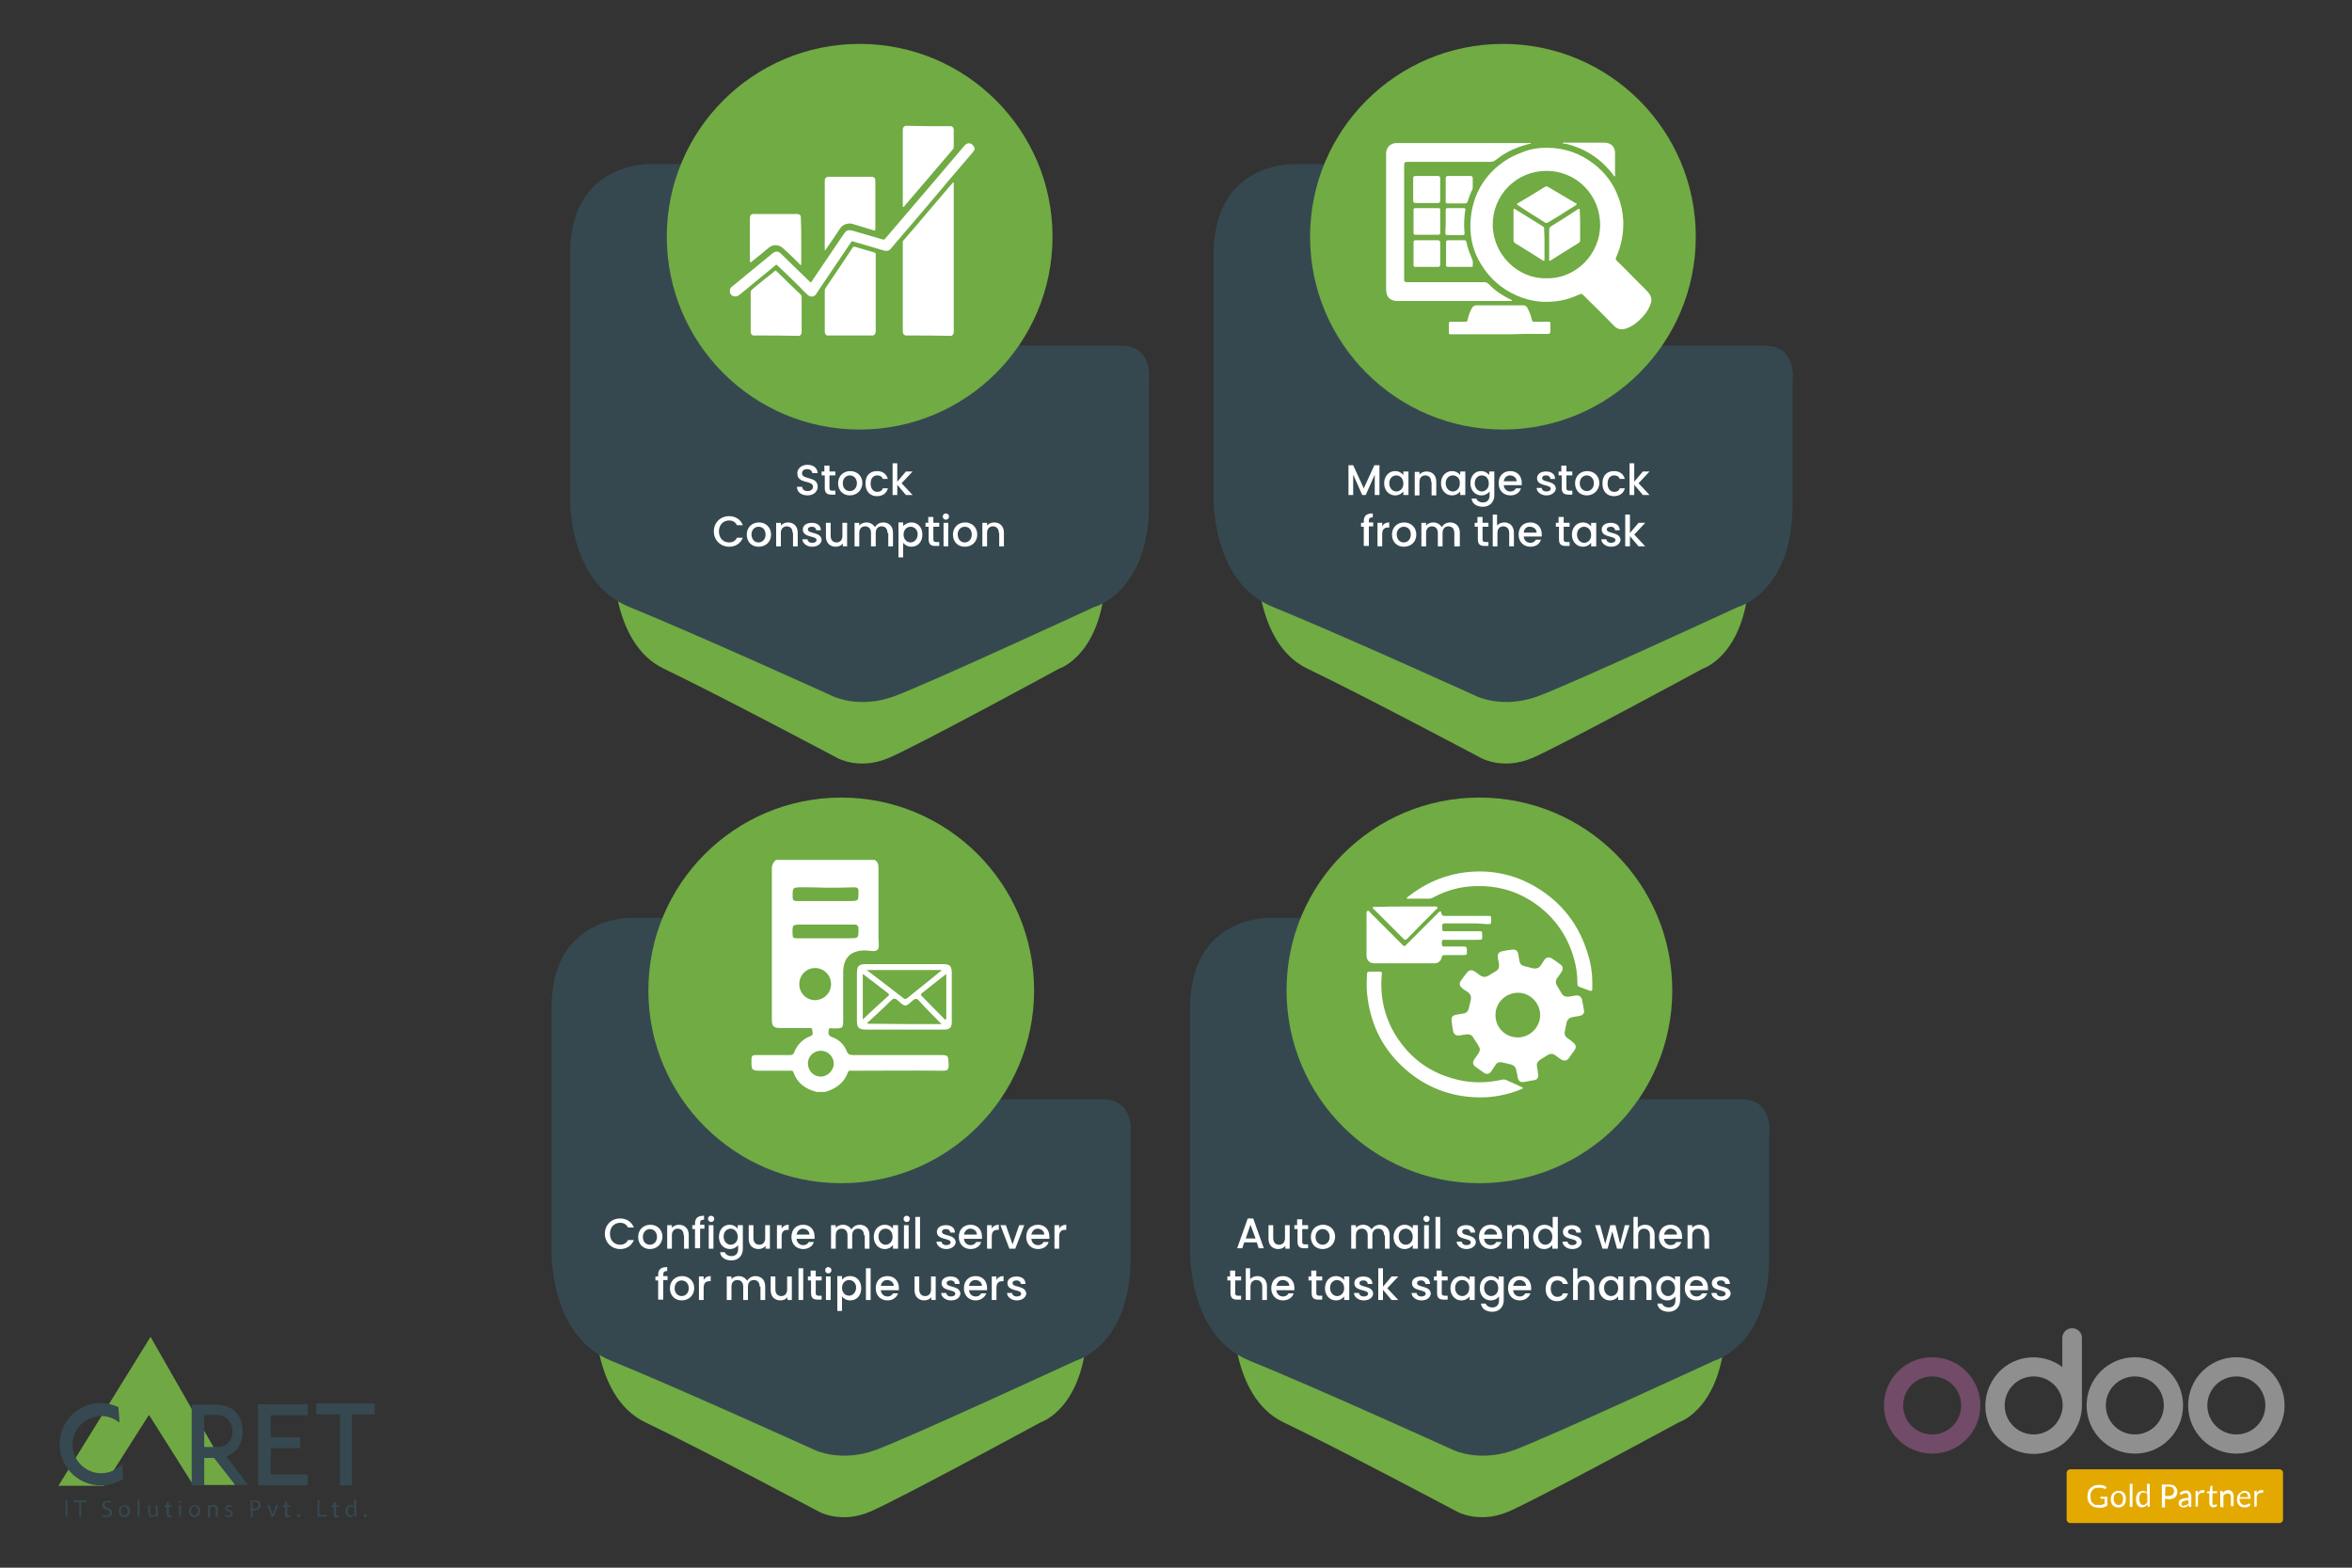 <?xml version="1.0" encoding="utf-8"?>
<!-- Generator: Adobe Illustrator 25.4.1, SVG Export Plug-In . SVG Version: 6.00 Build 0)  -->
<svg version="1.1" id="Layer_1" xmlns="http://www.w3.org/2000/svg" xmlns:xlink="http://www.w3.org/1999/xlink" x="0px" y="0px"
	 viewBox="0 0 600 400" style="enable-background:new 0 0 600 400;" xml:space="preserve">
<rect x="0" y="0" width="600" height="400" fill="#333333" stroke="none"/>
<style type="text/css">
	.st0{fill:#70A943;}
	.st1{fill:#364850;}
	.st2{fill:#E4A900;}
	.st3{fill:#FFFFFF;}
	.st4{fill:#8F8F8F;}
	.st5{fill:#714B67;}
	.st6{fill:#70AB43;}
	.st7{fill:#354850;}
</style>
<g>
	<g>
		<polygon class="st0" points="38.4,341.1 14.9,379.1 26.5,379.1 38,361 49.3,378.9 60,378.9 		"/>
		<g>
			<polygon class="st1" points="78.5,361.1 78.5,358.3 65.8,358.3 65.8,358.3 65.8,361.1 65.8,366.7 65.8,369.5 65.8,376.2 
				65.8,378.9 65.8,379 78.5,379 78.5,376.2 69.1,376.2 69.1,369.5 76.6,369.5 76.6,366.7 69.1,366.7 69.1,361.1 			"/>
			<polygon class="st1" points="95.6,358.1 89.8,358.1 86.7,358.1 80.7,358.1 80.7,360.9 86.7,360.9 86.7,379 89.8,379 89.8,360.9 
				95.6,360.9 			"/>
			<path class="st1" d="M31.2,373.5c-1.3,1.5-3.3,2.4-5.4,2.4c-4,0-7.3-3.3-7.3-7.3s3.3-7.3,7.3-7.3c1.8,0,3.5,0.7,4.7,1.7l-0.3-4
				c-1.4-0.6-2.9-1-4.5-1c-5.8,0-10.5,4.7-10.5,10.5S19.9,379,25.7,379c2.1,0,4.1-0.6,5.7-1.7L31.2,373.5z"/>
			<path class="st1" d="M57.8,371.6c0,0,4.1-1.3,4.1-6.2c0-4.9-3-7-7-7s-6,0-6,0V379h3.2v-7h2.5l5.4,6.9h3.3L57.8,371.6z
				 M52.1,369.1v-8c0,0,1.2-0.1,3.1-0.1c1.9,0,4.3,1.4,4.1,4.6s-3.2,3.6-3.2,3.6h-4C52.1,369.2,52.1,369.1,52.1,369.1z"/>
		</g>
		<g>
			<path class="st1" d="M17.2,382.8v4.2h-0.5v-4.2H17.2z"/>
			<path class="st1" d="M20.2,383.3h-1.3v-0.5H22v0.5h-1.3v3.7h-0.5V383.3z"/>
			<path class="st1" d="M26.1,386.4c0.2,0.1,0.6,0.3,1,0.3c0.6,0,0.9-0.3,0.9-0.7c0-0.4-0.2-0.6-0.8-0.8c-0.7-0.2-1.1-0.6-1.1-1.2
				c0-0.7,0.5-1.1,1.4-1.1c0.4,0,0.7,0.1,0.9,0.2l-0.1,0.4c-0.1-0.1-0.4-0.2-0.8-0.2c-0.6,0-0.8,0.3-0.8,0.6c0,0.4,0.3,0.6,0.8,0.8
				c0.7,0.3,1.1,0.6,1.1,1.2s-0.5,1.2-1.5,1.2c-0.4,0-0.8-0.1-1.1-0.3L26.1,386.4z"/>
			<path class="st1" d="M33.2,385.5c0,1.1-0.8,1.6-1.5,1.6c-0.8,0-1.4-0.6-1.4-1.5c0-1,0.7-1.6,1.5-1.6
				C32.6,384,33.2,384.6,33.2,385.5z M30.8,385.5c0,0.7,0.4,1.2,0.9,1.2c0.5,0,0.9-0.5,0.9-1.2c0-0.5-0.3-1.2-0.9-1.2
				C31.1,384.4,30.8,385,30.8,385.5z"/>
			<path class="st1" d="M35.1,382.6h0.5v4.4h-0.5V382.6z"/>
			<path class="st1" d="M40.3,386.2c0,0.3,0,0.6,0,0.8h-0.5v-0.5l0,0c-0.1,0.2-0.5,0.6-1,0.6s-1-0.3-1-1.3V384h0.5v1.7
				c0,0.6,0.2,1,0.7,1c0.4,0,0.6-0.3,0.7-0.5c0-0.1,0-0.2,0-0.3V384h0.5L40.3,386.2L40.3,386.2z"/>
			<path class="st1" d="M43.1,383.2v0.9h0.8v0.4h-0.8v1.6c0,0.4,0.1,0.6,0.4,0.6c0.1,0,0.2,0,0.3,0v0.4c-0.1,0-0.3,0.1-0.5,0.1
				c-0.3,0-0.5-0.1-0.6-0.2c-0.2-0.2-0.2-0.4-0.2-0.8v-1.6H42V384h0.5v-0.7L43.1,383.2z"/>
			<path class="st1" d="M46.3,383.2c0,0.2-0.1,0.3-0.3,0.3s-0.3-0.1-0.3-0.3c0-0.2,0.1-0.3,0.3-0.3C46.2,382.8,46.3,383,46.3,383.2z
				 M45.7,387v-3h0.5v3H45.7z"/>
			<path class="st1" d="M51.1,385.5c0,1.1-0.8,1.6-1.5,1.6c-0.8,0-1.4-0.6-1.4-1.5c0-1,0.7-1.6,1.5-1.6
				C50.5,384,51.1,384.6,51.1,385.5z M48.7,385.5c0,0.7,0.4,1.2,0.9,1.2s0.9-0.5,0.9-1.2c0-0.5-0.3-1.2-0.9-1.2
				C49,384.4,48.7,385,48.7,385.5z"/>
			<path class="st1" d="M53,384.8c0-0.3,0-0.6,0-0.8h0.5v0.5l0,0c0.1-0.3,0.5-0.6,1-0.6c0.4,0,1.1,0.2,1.1,1.3v1.8H55v-1.7
				c0-0.5-0.2-0.9-0.7-0.9c-0.4,0-0.6,0.3-0.7,0.6c0,0.1,0,0.2,0,0.3v1.8H53V384.8z"/>
			<path class="st1" d="M57.6,386.5c0.2,0.1,0.4,0.2,0.7,0.2c0.4,0,0.6-0.2,0.6-0.4c0-0.3-0.2-0.4-0.6-0.6c-0.5-0.2-0.8-0.5-0.8-0.8
				c0-0.5,0.4-0.9,1-0.9c0.3,0,0.6,0.1,0.7,0.2l-0.1,0.4c-0.1-0.1-0.3-0.2-0.6-0.2s-0.5,0.2-0.5,0.4c0,0.2,0.2,0.4,0.6,0.5
				c0.5,0.2,0.8,0.5,0.8,0.9c0,0.5-0.4,0.9-1.1,0.9c-0.3,0-0.6-0.1-0.8-0.2L57.6,386.5z"/>
			<path class="st1" d="M63.9,382.9c0.3,0,0.6-0.1,1-0.1c0.5,0,0.9,0.1,1.2,0.3c0.2,0.2,0.4,0.5,0.4,0.9s-0.1,0.7-0.3,0.9
				c-0.3,0.3-0.8,0.5-1.3,0.5c-0.2,0-0.3,0-0.4,0v1.7H64L63.9,382.9L63.9,382.9z M64.5,384.9c0.1,0,0.3,0,0.4,0c0.7,0,1-0.3,1-0.9
				s-0.4-0.8-1-0.8c-0.2,0-0.4,0-0.5,0L64.5,384.9L64.5,384.9z"/>
			<path class="st1" d="M68.7,384l0.6,1.7c0.1,0.3,0.2,0.5,0.2,0.8l0,0c0.1-0.2,0.2-0.5,0.3-0.8l0.6-1.7H71l-1.2,3h-0.5l-1.1-3H68.7
				z"/>
			<path class="st1" d="M73.3,383.2v0.9h0.8v0.4h-0.8v1.6c0,0.4,0.1,0.6,0.4,0.6c0.1,0,0.2,0,0.3,0v0.4c-0.1,0-0.3,0.1-0.5,0.1
				c-0.3,0-0.5-0.1-0.6-0.2c-0.2-0.2-0.2-0.4-0.2-0.8v-1.6h-0.5V384h0.5v-0.7L73.3,383.2z"/>
			<path class="st1" d="M75.8,386.7c0-0.2,0.2-0.4,0.4-0.4c0.2,0,0.4,0.2,0.4,0.4c0,0.2-0.1,0.4-0.4,0.4S75.8,386.9,75.8,386.7z"/>
			<path class="st1" d="M81,382.8h0.5v3.7h1.8v0.5H81V382.8z"/>
			<path class="st1" d="M85.7,383.2v0.9h0.8v0.4h-0.8v1.6c0,0.4,0.1,0.6,0.4,0.6c0.1,0,0.2,0,0.3,0v0.4c-0.1,0-0.3,0.1-0.5,0.1
				c-0.3,0-0.5-0.1-0.6-0.2c-0.2-0.2-0.2-0.4-0.2-0.8v-1.6h-0.5V384h0.5v-0.7L85.7,383.2z"/>
			<path class="st1" d="M90.9,382.6v3.6c0,0.3,0,0.6,0,0.8h-0.5v-0.5l0,0c-0.2,0.3-0.5,0.6-1,0.6c-0.7,0-1.3-0.6-1.3-1.5
				c0-1,0.6-1.6,1.3-1.6c0.5,0,0.8,0.2,0.9,0.5l0,0v-1.8h0.6V382.6z M90.4,385.2c0-0.1,0-0.2,0-0.2c-0.1-0.3-0.4-0.6-0.8-0.6
				c-0.6,0-0.9,0.5-0.9,1.2c0,0.6,0.3,1.1,0.9,1.1c0.4,0,0.7-0.2,0.8-0.7c0-0.1,0-0.1,0-0.2V385.2z"/>
			<path class="st1" d="M92.8,386.7c0-0.2,0.2-0.4,0.4-0.4c0.2,0,0.4,0.2,0.4,0.4c0,0.2-0.1,0.4-0.4,0.4
				C93,387.1,92.8,386.9,92.8,386.7z"/>
		</g>
	</g>
</g>
<g>
	<path class="st2" d="M582.4,387.7c0,0.5-0.4,0.9-0.9,0.9h-53.4c-0.5,0-0.9-0.4-0.9-0.9v-11.9c0-0.5,0.4-0.9,0.9-0.9h53.4
		c0.5,0,0.9,0.4,0.9,0.9V387.7z"/>
	<path class="st3" d="M535.5,384c0.1,0,0.3,0,0.4,0c0.1,0,0.2,0,0.4-0.1c0.1,0,0.2-0.1,0.3-0.1l0.3-0.1v-1.3H536
		c-0.1,0-0.2-0.1-0.2-0.1v-0.4h1.8v2.2c-0.1,0.1-0.3,0.2-0.4,0.3c-0.2,0.1-0.3,0.1-0.5,0.2s-0.4,0.1-0.6,0.1c-0.2,0-0.4,0-0.7,0
		c-0.4,0-0.8-0.1-1.2-0.2c-0.3-0.1-0.7-0.4-0.9-0.6c-0.3-0.3-0.5-0.6-0.6-0.9c-0.2-0.4-0.2-0.8-0.2-1.2c0-0.4,0.1-0.8,0.2-1.2
		c0.1-0.3,0.3-0.7,0.6-0.9c0.3-0.3,0.6-0.5,0.9-0.6c0.4-0.2,0.8-0.2,1.2-0.2c0.2,0,0.4,0,0.6,0c0.2,0,0.4,0.1,0.5,0.1
		c0.2,0.1,0.3,0.1,0.5,0.2s0.3,0.2,0.4,0.3l-0.2,0.3c0,0.1-0.1,0.1-0.2,0.1c-0.1,0-0.1,0-0.1,0c-0.1,0-0.2-0.1-0.2-0.1
		c-0.1-0.1-0.2-0.1-0.3-0.1c-0.1-0.1-0.3-0.1-0.4-0.1c-0.2,0-0.4,0-0.6,0c-0.3,0-0.6,0-0.9,0.1c-0.3,0.1-0.5,0.3-0.7,0.5
		s-0.3,0.4-0.4,0.7c-0.1,0.3-0.2,0.6-0.1,0.9c0,0.3,0,0.7,0.1,1s0.2,0.5,0.4,0.7s0.4,0.3,0.7,0.5C534.9,383.9,535.2,384,535.5,384z"
		/>
	<path class="st3" d="M540.4,380.4c0.3,0,0.6,0,0.8,0.1s0.4,0.2,0.6,0.4c0.2,0.2,0.3,0.4,0.4,0.7c0.1,0.3,0.1,0.6,0.1,0.9
		s0,0.6-0.1,0.9c-0.1,0.2-0.2,0.5-0.4,0.7s-0.4,0.3-0.6,0.4c-0.5,0.2-1.1,0.2-1.6,0c-0.2-0.1-0.4-0.2-0.6-0.4
		c-0.2-0.2-0.3-0.4-0.4-0.7c-0.2-0.6-0.2-1.2,0-1.7c0.1-0.2,0.2-0.5,0.4-0.7s0.4-0.3,0.6-0.4C539.8,380.4,540.1,380.4,540.4,380.4z
		 M540.4,384c0.4,0,0.7-0.1,0.9-0.4c0.4-0.7,0.4-1.6,0-2.3c-0.2-0.3-0.6-0.4-0.9-0.4c-0.2,0-0.4,0-0.5,0.1s-0.3,0.2-0.4,0.3
		c-0.1,0.1-0.2,0.3-0.2,0.5c-0.1,0.2-0.1,0.4-0.1,0.6s0,0.4,0.1,0.6c0,0.2,0.1,0.3,0.2,0.5c0.1,0.1,0.2,0.2,0.4,0.3
		C540,384,540.2,384,540.4,384z"/>
	<path class="st3" d="M544,378.6v5.9h-0.7v-5.9H544z"/>
	<path class="st3" d="M548.1,384.5c-0.1,0-0.2-0.1-0.2-0.1l-0.1-0.5c-0.2,0.2-0.4,0.4-0.6,0.5c-0.2,0.1-0.5,0.2-0.8,0.2
		c-0.2,0-0.4,0-0.6-0.1c-0.2-0.1-0.4-0.2-0.5-0.4c-0.1-0.2-0.3-0.4-0.3-0.7c-0.1-0.3-0.1-0.6-0.1-0.9s0-0.6,0.1-0.8
		c0.1-0.2,0.2-0.5,0.3-0.7s0.3-0.3,0.6-0.4c0.2-0.1,0.5-0.2,0.7-0.2s0.4,0,0.6,0.1c0.2,0.1,0.3,0.2,0.5,0.4v-2.3h0.7v5.9H548.1
		L548.1,384.5z M546.7,384c0.2,0,0.4,0,0.6-0.2c0.2-0.1,0.4-0.3,0.5-0.5v-2c-0.1-0.2-0.3-0.3-0.4-0.4c-0.2-0.1-0.3-0.1-0.5-0.1
		c-0.3,0-0.7,0.1-0.9,0.4s-0.3,0.8-0.3,1.2c0,0.2,0,0.5,0.1,0.7c0,0.2,0.1,0.3,0.2,0.5c0.1,0.1,0.2,0.2,0.3,0.3
		C546.4,384,546.6,384,546.7,384L546.7,384z"/>
	<path class="st3" d="M552.3,382.4v2.2h-0.8v-5.8h1.7c0.3,0,0.6,0,1,0.1c0.3,0.1,0.5,0.2,0.7,0.4c0.2,0.2,0.3,0.3,0.4,0.6
		c0.2,0.5,0.2,1,0,1.5c-0.1,0.2-0.2,0.4-0.4,0.6s-0.4,0.3-0.7,0.4s-0.6,0.1-0.9,0.1L552.3,382.4L552.3,382.4z M552.3,381.7h0.9
		c0.2,0,0.4,0,0.6-0.1c0.2,0,0.3-0.1,0.4-0.2c0.1-0.1,0.2-0.2,0.3-0.4c0.1-0.2,0.1-0.3,0.1-0.5c0-0.3-0.1-0.6-0.3-0.9
		c-0.3-0.2-0.7-0.3-1-0.3h-0.9L552.3,381.7L552.3,381.7z"/>
	<path class="st3" d="M559,384.5h-0.3c-0.1,0-0.1,0-0.2,0c-0.1,0-0.1-0.1-0.1-0.1l-0.1-0.4c-0.1,0.1-0.2,0.2-0.3,0.3
		c-0.1,0.1-0.2,0.1-0.3,0.2s-0.2,0.1-0.4,0.1c-0.1,0-0.3,0-0.4,0c-0.2,0-0.3,0-0.4-0.1c-0.1,0-0.3-0.1-0.4-0.2
		c-0.1-0.1-0.2-0.2-0.2-0.3c-0.1-0.2-0.1-0.3-0.1-0.5s0-0.3,0.1-0.5s0.3-0.3,0.4-0.4c0.2-0.1,0.5-0.2,0.8-0.3
		c0.4-0.1,0.8-0.1,1.2-0.1v-0.3c0-0.3-0.1-0.5-0.2-0.7c-0.1-0.2-0.4-0.3-0.6-0.2c-0.2,0-0.3,0-0.4,0.1c-0.1,0-0.2,0.1-0.3,0.1
		s-0.2,0.1-0.2,0.1c-0.1,0-0.1,0.1-0.2,0.1h-0.1c0,0-0.1,0-0.1-0.1L556,381c0.4-0.4,1-0.7,1.6-0.7c0.2,0,0.4,0,0.6,0.1
		c0.2,0.1,0.3,0.2,0.4,0.3c0.1,0.1,0.2,0.3,0.3,0.5s0.1,0.4,0.1,0.6L559,384.5L559,384.5z M557.2,384.1c0.1,0,0.2,0,0.3,0
		s0.2-0.1,0.3-0.1s0.2-0.1,0.3-0.2s0.2-0.1,0.2-0.2v-0.8c-0.3,0-0.6,0-0.8,0.1c-0.2,0-0.4,0.1-0.6,0.2c-0.1,0.1-0.2,0.1-0.3,0.2
		s-0.1,0.2-0.1,0.3c0,0.1,0,0.2,0,0.3c0,0.1,0.1,0.1,0.1,0.2c0.1,0.1,0.1,0.1,0.2,0.1h0.4L557.2,384.1L557.2,384.1z"/>
	<path class="st3" d="M560.1,384.5v-4.1h0.4c0.1,0,0.1,0,0.2,0c0,0,0.1,0.1,0,0.1v0.6c0.1-0.3,0.3-0.5,0.5-0.7s0.5-0.2,0.7-0.2
		c0.1,0,0.2,0,0.3,0s0.2,0.1,0.2,0.1l-0.1,0.5c0,0.1,0,0.1-0.1,0.1s-0.1,0-0.2,0c-0.1,0-0.2,0-0.3,0c-0.2,0-0.4,0.1-0.6,0.2
		c-0.2,0.2-0.3,0.4-0.4,0.6v2.6L560.1,384.5z"/>
	<path class="st3" d="M564.6,384.6c-0.3,0-0.5-0.1-0.7-0.3c-0.2-0.2-0.3-0.5-0.3-0.8V381h-0.5H563v-0.1v-0.3l0.7-0.1l0.2-1.3v-0.1
		h0.1h0.4v1.4h1.2v0.5h-1.2v2.5c0,0.1,0,0.3,0.1,0.4s0.2,0.1,0.3,0.1s0.1,0,0.2,0l0.1-0.1c0,0,0.1,0,0.1-0.1c0,0,0,0,0.1,0
		c0,0,0.1,0,0.1,0.1l0.2,0.3c-0.1,0.1-0.3,0.2-0.4,0.3C565,384.5,564.8,384.6,564.6,384.6z"/>
	<path class="st3" d="M566.4,384.5v-4.1h0.4c0.1,0,0.2,0.1,0.2,0.1v0.4c0.2-0.2,0.4-0.3,0.6-0.5c0.2-0.1,0.5-0.2,0.8-0.2
		c0.2,0,0.4,0,0.6,0.1c0.2,0.1,0.3,0.2,0.4,0.3c0.1,0.2,0.2,0.3,0.3,0.5s0.1,0.4,0.1,0.6v2.6h-0.7V382c0-0.3-0.1-0.5-0.2-0.7
		c-0.2-0.2-0.4-0.3-0.6-0.2c-0.2,0-0.4,0-0.6,0.1c-0.2,0.1-0.4,0.3-0.5,0.4v3L566.4,384.5L566.4,384.5z"/>
	<path class="st3" d="M572.5,380.4c0.2,0,0.5,0,0.7,0.1s0.4,0.2,0.5,0.3c0.2,0.2,0.3,0.4,0.3,0.6c0.1,0.2,0.1,0.5,0.1,0.8
		c0,0.1,0,0.2,0,0.2H574h-2.7c0,0.2,0,0.4,0.1,0.7c0.1,0.2,0.1,0.3,0.3,0.5c0.1,0.1,0.2,0.2,0.4,0.3c0.2,0.1,0.3,0.1,0.5,0.1
		s0.3,0,0.5-0.1c0.1,0,0.2-0.1,0.3-0.1s0.2-0.1,0.2-0.1s0.1-0.1,0.2-0.1c0.1,0,0.1,0,0.1,0.1l0.2,0.3c-0.1,0.1-0.2,0.2-0.3,0.3
		c-0.1,0.1-0.3,0.1-0.4,0.2c-0.1,0.1-0.3,0.1-0.4,0.1c-0.1,0-0.3,0-0.4,0c-0.3,0-0.5,0-0.8-0.1c-0.2-0.1-0.4-0.2-0.6-0.4
		c-0.2-0.2-0.3-0.4-0.4-0.7c-0.1-0.3-0.2-0.6-0.1-0.9c0-0.3,0-0.5,0.1-0.8c0.1-0.2,0.2-0.4,0.4-0.6s0.4-0.3,0.6-0.4
		C572,380.4,572.2,380.4,572.5,380.4z M572.5,380.9c-0.3,0-0.6,0.1-0.8,0.3c-0.2,0.2-0.3,0.5-0.4,0.8h2.2c0-0.2,0-0.3-0.1-0.5
		c-0.1-0.1-0.1-0.3-0.2-0.4c-0.1-0.1-0.2-0.2-0.3-0.2C572.8,380.9,572.7,380.9,572.5,380.9L572.5,380.9z"/>
	<path class="st3" d="M575.1,384.5v-4.1h0.4c0.1,0,0.1,0,0.2,0c0,0,0.1,0.1,0,0.1v0.6c0.1-0.3,0.3-0.5,0.5-0.7s0.5-0.2,0.7-0.2
		c0.1,0,0.2,0,0.3,0s0.2,0.1,0.2,0.1l-0.1,0.5c0,0.1,0,0.1-0.1,0.1s-0.1,0-0.2,0c-0.1,0-0.2,0-0.3,0c-0.2,0-0.4,0.1-0.6,0.2
		c-0.2,0.2-0.3,0.4-0.4,0.6v2.6L575.1,384.5z"/>
	<path class="st4" d="M570.5,346.3c-6.8,0-12.3,5.5-12.3,12.3s5.5,12.3,12.3,12.3s12.3-5.5,12.3-12.3S577.3,346.3,570.5,346.3z
		 M570.5,366c-4.1,0-7.4-3.3-7.4-7.4s3.3-7.4,7.4-7.4s7.4,3.3,7.4,7.4l0,0C577.9,362.7,574.6,366,570.5,366z"/>
	<path class="st4" d="M544.6,346.3c-6.8,0-12.3,5.5-12.3,12.3s5.5,12.3,12.3,12.3s12.3-5.5,12.3-12.3S551.4,346.3,544.6,346.3z
		 M544.6,366c-4.1,0-7.4-3.3-7.4-7.4s3.3-7.4,7.4-7.4s7.4,3.3,7.4,7.4l0,0C552,362.7,548.7,366,544.6,366z"/>
	<path class="st5" d="M492.9,346.3c-6.8,0-12.3,5.5-12.3,12.3s5.5,12.3,12.3,12.3s12.3-5.5,12.3-12.3S499.7,346.3,492.9,346.3z
		 M492.9,366c-4.1,0-7.4-3.3-7.4-7.4s3.3-7.4,7.4-7.4s7.4,3.3,7.4,7.4l0,0C500.3,362.7,497,366,492.9,366z"/>
	<path class="st4" d="M528.6,338.9c-1.4,0-2.5,1.1-2.5,2.5v7.4c-5.4-4.1-13.2-3-17.2,2.5s-3,13.2,2.5,17.2c5.4,4.1,13.2,3,17.2-2.5
		c1.6-2.1,2.5-4.7,2.5-7.4l0,0v-17.3C531.1,340,530,338.9,528.6,338.9z M518.8,366c-4.1,0-7.4-3.3-7.4-7.4s3.3-7.4,7.4-7.4
		s7.4,3.3,7.4,7.4l0,0C526.1,362.7,522.8,366,518.8,366z"/>
</g>
<g>
	<g>
		<path class="st6" d="M156.4,141.5c0,0-0.9,22.5,12.9,29.1c13.8,6.6,44.3,22.8,44.3,22.8s5.6,3.2,13.1,0s43.5-22.8,43.5-22.8
			s11.9-3.7,11.9-26.2L156.4,141.5z"/>
	</g>
	<g>
		<path class="st7" d="M175.8,41.9h-10.3c0,0-20.1-0.5-20.1,23s0,60.9,0,60.9s-1.1,22.5,15.2,29.1s52,22.8,52,22.8s6.6,3.2,15.4,0
			c8.7-3.2,51.1-22.8,51.1-22.8s14-3.7,14-26.2s0-31.5,0-31.5s1.3-9-7.1-9s-39.7,0-39.7,0l4.2-39.2L223.7,25L175.8,41.9z"/>
	</g>
	<g>
		<circle class="st6" cx="219.3" cy="60.4" r="49.2"/>
	</g>
	<g>
		<path class="st3" d="M206,126.4c-1.5,0-2.7-0.8-2.7-2.2h1.3c0.1,0.6,0.5,1.1,1.4,1.1c0.9,0,1.4-0.5,1.4-1.1c0-1.8-4-0.6-4-3.4
			c0-1.3,1.1-2.2,2.6-2.2c1.5,0,2.5,0.8,2.6,2.1h-1.4c0-0.5-0.5-1-1.3-1c-0.7,0-1.3,0.3-1.3,1.1c0,1.7,4,0.6,4,3.4
			C208.6,125.3,207.7,126.4,206,126.4z"/>
		<path class="st3" d="M210.3,121.3h-0.7v-1h0.7v-1.5h1.3v1.5h1.5v1h-1.5v3.3c0,0.4,0.2,0.6,0.7,0.6h0.8v1h-1
			c-1.1,0-1.7-0.4-1.7-1.7V121.3z"/>
		<path class="st3" d="M216.8,126.4c-1.7,0-3-1.2-3-3.1c0-1.9,1.4-3.1,3.1-3.1c1.7,0,3.1,1.2,3.1,3.1
			C219.9,125.2,218.5,126.4,216.8,126.4z M216.8,125.3c0.9,0,1.8-0.7,1.8-2s-0.9-2-1.8-2c-0.9,0-1.8,0.7-1.8,2
			S215.8,125.3,216.8,125.3z"/>
		<path class="st3" d="M223.7,120.2c1.5,0,2.4,0.7,2.8,2h-1.3c-0.2-0.6-0.7-0.9-1.4-0.9c-1,0-1.7,0.7-1.7,2.1c0,1.3,0.7,2.1,1.7,2.1
			c0.7,0,1.2-0.3,1.4-0.9h1.3c-0.3,1.2-1.3,2-2.8,2c-1.7,0-2.9-1.2-2.9-3.1C220.7,121.4,221.9,120.2,223.7,120.2z"/>
		<path class="st3" d="M227.7,118.2h1.2v4.7l2.2-2.6h1.7l-2.8,3l2.8,3h-1.7l-2.2-2.6v2.6h-1.2V118.2z"/>
		<path class="st3" d="M186,131.7c1.6,0,2.9,0.8,3.5,2.3H188c-0.4-0.8-1.1-1.2-2-1.2c-1.5,0-2.6,1.1-2.6,2.8c0,1.7,1.1,2.8,2.6,2.8
			c0.9,0,1.6-0.4,2-1.2h1.5c-0.6,1.5-1.9,2.3-3.5,2.3c-2.1,0-3.9-1.6-3.9-3.9C182.1,133.3,183.8,131.7,186,131.7z"/>
		<path class="st3" d="M193.5,139.5c-1.7,0-3-1.2-3-3.1c0-1.9,1.4-3.1,3.1-3.1c1.7,0,3.1,1.2,3.1,3.1
			C196.7,138.3,195.3,139.5,193.5,139.5z M193.5,138.4c0.9,0,1.8-0.7,1.8-2c0-1.4-0.9-2-1.8-2c-0.9,0-1.8,0.7-1.8,2
			C191.8,137.8,192.6,138.4,193.5,138.4z"/>
		<path class="st3" d="M202.2,136c0-1.1-0.6-1.7-1.5-1.7c-0.9,0-1.5,0.6-1.5,1.7v3.4h-1.2v-6h1.2v0.7c0.4-0.5,1.1-0.8,1.8-0.8
			c1.4,0,2.5,0.9,2.5,2.6v3.5h-1.2V136z"/>
		<path class="st3" d="M207.2,139.5c-1.4,0-2.5-0.9-2.5-1.9h1.3c0,0.5,0.5,0.9,1.2,0.9c0.7,0,1.1-0.3,1.1-0.7c0-1.2-3.5-0.5-3.5-2.7
			c0-1,0.9-1.7,2.3-1.7c1.4,0,2.3,0.7,2.3,1.9h-1.2c0-0.5-0.4-0.9-1.1-0.9c-0.7,0-1,0.3-1,0.7c0,1.2,3.4,0.5,3.5,2.7
			C209.5,138.7,208.6,139.5,207.2,139.5z"/>
		<path class="st3" d="M216.2,139.4H215v-0.7c-0.4,0.5-1.1,0.8-1.8,0.8c-1.4,0-2.5-0.9-2.5-2.6v-3.5h1.2v3.3c0,1.1,0.6,1.7,1.5,1.7
			c0.9,0,1.5-0.6,1.5-1.7v-3.3h1.2V139.4z"/>
		<path class="st3" d="M226.4,136c0-1.1-0.6-1.7-1.5-1.7c-0.9,0-1.5,0.6-1.5,1.7v3.4h-1.2V136c0-1.1-0.6-1.7-1.5-1.7
			c-0.9,0-1.5,0.6-1.5,1.7v3.4h-1.2v-6h1.2v0.7c0.4-0.5,1.1-0.8,1.8-0.8c0.9,0,1.7,0.4,2.2,1.2c0.4-0.7,1.2-1.2,2.1-1.2
			c1.4,0,2.5,0.9,2.5,2.6v3.5h-1.2V136z"/>
		<path class="st3" d="M232.5,133.3c1.6,0,2.8,1.2,2.8,3.1c0,1.9-1.2,3.1-2.8,3.1c-1,0-1.7-0.5-2.1-1v3.7h-1.2v-8.9h1.2v0.9
			C230.8,133.8,231.6,133.3,232.5,133.3z M232.3,134.4c-0.9,0-1.8,0.7-1.8,2c0,1.3,0.9,2,1.8,2c0.9,0,1.8-0.8,1.8-2.1
			C234.1,135.1,233.2,134.4,232.3,134.4z"/>
		<path class="st3" d="M236.8,134.4h-0.7v-1h0.7v-1.5h1.3v1.5h1.5v1h-1.5v3.3c0,0.4,0.2,0.6,0.7,0.6h0.8v1h-1
			c-1.1,0-1.7-0.4-1.7-1.7V134.4z"/>
		<path class="st3" d="M240.5,131.8c0-0.4,0.3-0.8,0.8-0.8c0.4,0,0.8,0.3,0.8,0.8c0,0.4-0.3,0.8-0.8,0.8
			C240.8,132.6,240.5,132.2,240.5,131.8z M240.7,133.4h1.2v6h-1.2V133.4z"/>
		<path class="st3" d="M246.1,139.5c-1.7,0-3-1.2-3-3.1c0-1.9,1.4-3.1,3.1-3.1c1.7,0,3.1,1.2,3.1,3.1
			C249.3,138.3,247.9,139.5,246.1,139.5z M246.1,138.4c0.9,0,1.8-0.7,1.8-2c0-1.4-0.9-2-1.8-2c-0.9,0-1.8,0.7-1.8,2
			C244.4,137.8,245.2,138.4,246.1,138.4z"/>
		<path class="st3" d="M254.8,136c0-1.1-0.6-1.7-1.5-1.7c-0.9,0-1.5,0.6-1.5,1.7v3.4h-1.2v-6h1.2v0.7c0.4-0.5,1.1-0.8,1.8-0.8
			c1.4,0,2.5,0.9,2.5,2.6v3.5h-1.2V136z"/>
	</g>
	<g>
		<path class="st6" d="M320.6,141.5c0,0-0.9,22.5,12.9,29.1c13.8,6.6,44.3,22.8,44.3,22.8s5.6,3.2,13.1,0
			c7.4-3.2,43.5-22.8,43.5-22.8s11.9-3.7,11.9-26.2L320.6,141.5z"/>
	</g>
	<g>
		<path class="st7" d="M340,41.9h-10.3c0,0-20.1-0.5-20.1,23s0,60.9,0,60.9s-1.1,22.5,15.2,29.1c16.3,6.6,52,22.8,52,22.8
			s6.6,3.2,15.4,0c8.7-3.2,51.1-22.8,51.1-22.8s14-3.7,14-26.2s0-31.5,0-31.5s1.3-9-7.1-9s-39.7,0-39.7,0l4.2-39.2L387.9,25
			L340,41.9z"/>
	</g>
	<g>
		<circle class="st6" cx="383.4" cy="60.4" r="49.2"/>
	</g>
	<g>
		<path class="st3" d="M343.9,118.7h1.3l2.7,5.9l2.7-5.9h1.3v7.6h-1.2v-5.2l-2.3,5.2h-0.9l-2.3-5.2v5.2h-1.2V118.7z"/>
		<path class="st3" d="M355.9,120.2c1,0,1.7,0.5,2.1,1v-0.9h1.3v6H358v-0.9c-0.4,0.5-1.1,1-2.1,1c-1.6,0-2.8-1.3-2.8-3.1
			S354.3,120.2,355.9,120.2z M356.2,121.3c-0.9,0-1.8,0.7-1.8,2c0,1.3,0.9,2.1,1.8,2.1c0.9,0,1.8-0.7,1.8-2
			C358,122,357.1,121.3,356.2,121.3z"/>
		<path class="st3" d="M365.1,123c0-1.1-0.6-1.7-1.5-1.7c-0.9,0-1.5,0.6-1.5,1.7v3.4h-1.2v-6h1.2v0.7c0.4-0.5,1.1-0.8,1.8-0.8
			c1.4,0,2.5,0.9,2.5,2.6v3.5h-1.2V123z"/>
		<path class="st3" d="M370.4,120.2c1,0,1.7,0.5,2.1,1v-0.9h1.3v6h-1.3v-0.9c-0.4,0.5-1.1,1-2.1,1c-1.6,0-2.8-1.3-2.8-3.1
			S368.8,120.2,370.4,120.2z M370.6,121.3c-0.9,0-1.8,0.7-1.8,2c0,1.3,0.9,2.1,1.8,2.1c0.9,0,1.8-0.7,1.8-2
			C372.5,122,371.6,121.3,370.6,121.3z"/>
		<path class="st3" d="M377.8,120.2c1,0,1.7,0.5,2.1,1v-0.9h1.3v6.1c0,1.6-1.1,2.9-2.9,2.9c-1.6,0-2.8-0.8-2.9-2.1h1.2
			c0.2,0.6,0.9,1,1.7,1c1,0,1.7-0.6,1.7-1.8v-1c-0.4,0.5-1.1,1-2.1,1c-1.6,0-2.8-1.3-2.8-3.1S376.2,120.2,377.8,120.2z M378,121.3
			c-0.9,0-1.8,0.7-1.8,2c0,1.3,0.9,2.1,1.8,2.1c0.9,0,1.8-0.7,1.8-2C379.8,122,379,121.3,378,121.3z"/>
		<path class="st3" d="M385.3,126.4c-1.7,0-3-1.2-3-3.1c0-1.9,1.2-3.1,3-3.1c1.7,0,2.9,1.2,2.9,3c0,0.2,0,0.4,0,0.6h-4.6
			c0.1,1,0.8,1.6,1.7,1.6c0.8,0,1.2-0.4,1.4-0.8h1.3C387.7,125.6,386.8,126.4,385.3,126.4z M383.6,122.8h3.3c0-0.9-0.8-1.5-1.7-1.5
			C384.4,121.3,383.8,121.8,383.6,122.8z"/>
		<path class="st3" d="M394.5,126.4c-1.4,0-2.5-0.9-2.5-1.9h1.3c0,0.5,0.5,0.9,1.2,0.9c0.7,0,1.1-0.3,1.1-0.7c0-1.2-3.5-0.5-3.5-2.7
			c0-1,0.9-1.7,2.3-1.7c1.4,0,2.3,0.7,2.3,1.9h-1.2c0-0.5-0.4-0.9-1.1-0.9c-0.7,0-1,0.3-1,0.7c0,1.2,3.4,0.5,3.5,2.7
			C396.8,125.6,395.9,126.4,394.5,126.4z"/>
		<path class="st3" d="M398.3,121.3h-0.7v-1h0.7v-1.5h1.3v1.5h1.5v1h-1.5v3.3c0,0.4,0.2,0.6,0.7,0.6h0.8v1h-1
			c-1.1,0-1.7-0.4-1.7-1.7V121.3z"/>
		<path class="st3" d="M404.8,126.4c-1.7,0-3-1.2-3-3.1c0-1.9,1.4-3.1,3.1-3.1c1.7,0,3.1,1.2,3.1,3.1
			C407.9,125.2,406.5,126.4,404.8,126.4z M404.8,125.3c0.9,0,1.8-0.7,1.8-2s-0.9-2-1.8-2c-0.9,0-1.8,0.7-1.8,2
			S403.9,125.3,404.8,125.3z"/>
		<path class="st3" d="M411.7,120.2c1.5,0,2.4,0.7,2.8,2h-1.3c-0.2-0.6-0.7-0.9-1.4-0.9c-1,0-1.7,0.7-1.7,2.1c0,1.3,0.7,2.1,1.7,2.1
			c0.7,0,1.2-0.3,1.4-0.9h1.3c-0.3,1.2-1.3,2-2.8,2c-1.7,0-2.9-1.2-2.9-3.1C408.7,121.4,409.9,120.2,411.7,120.2z"/>
		<path class="st3" d="M415.7,118.2h1.2v4.7l2.2-2.6h1.7l-2.8,3l2.8,3h-1.7l-2.2-2.6v2.6h-1.2V118.2z"/>
		<path class="st3" d="M347.9,134.4h-0.7v-1h0.7V133c0-1.4,0.7-2,2.3-2v1c-0.8,0-1,0.3-1,0.9v0.4h1.1v1h-1.1v5h-1.3V134.4z"/>
		<path class="st3" d="M352.6,139.4h-1.2v-6h1.2v0.9c0.3-0.6,0.9-1,1.8-1v1.3h-0.3c-0.9,0-1.5,0.4-1.5,1.7V139.4z"/>
		<path class="st3" d="M358.1,139.5c-1.7,0-3-1.2-3-3.1c0-1.9,1.4-3.1,3.1-3.1c1.7,0,3.1,1.2,3.1,3.1
			C361.3,138.3,359.9,139.5,358.1,139.5z M358.1,138.4c0.9,0,1.8-0.7,1.8-2c0-1.4-0.9-2-1.8-2c-0.9,0-1.8,0.7-1.8,2
			C356.4,137.8,357.2,138.4,358.1,138.4z"/>
		<path class="st3" d="M371,136c0-1.1-0.6-1.7-1.5-1.7c-0.9,0-1.5,0.6-1.5,1.7v3.4h-1.2V136c0-1.1-0.6-1.7-1.5-1.7
			c-0.9,0-1.5,0.6-1.5,1.7v3.4h-1.2v-6h1.2v0.7c0.4-0.5,1.1-0.8,1.8-0.8c0.9,0,1.7,0.4,2.2,1.2c0.4-0.7,1.2-1.2,2.1-1.2
			c1.4,0,2.5,0.9,2.5,2.6v3.5H371V136z"/>
		<path class="st3" d="M376.9,134.4h-0.7v-1h0.7v-1.5h1.3v1.5h1.5v1h-1.5v3.3c0,0.4,0.2,0.6,0.7,0.6h0.8v1h-1
			c-1.1,0-1.7-0.4-1.7-1.7V134.4z"/>
		<path class="st3" d="M380.7,131.3h1.2v2.8c0.4-0.5,1.1-0.8,1.9-0.8c1.3,0,2.4,0.9,2.4,2.6v3.5H385V136c0-1.1-0.6-1.7-1.5-1.7
			c-0.9,0-1.5,0.6-1.5,1.7v3.4h-1.2V131.3z"/>
		<path class="st3" d="M390.4,139.5c-1.7,0-3-1.2-3-3.1c0-1.9,1.2-3.1,3-3.1c1.7,0,2.9,1.2,2.9,3c0,0.2,0,0.4,0,0.6h-4.6
			c0.1,1,0.8,1.6,1.7,1.6c0.8,0,1.2-0.4,1.4-0.8h1.3C392.8,138.7,391.9,139.5,390.4,139.5z M388.7,135.9h3.3c0-0.9-0.8-1.5-1.7-1.5
			C389.5,134.3,388.8,134.9,388.7,135.9z"/>
		<path class="st3" d="M397.6,134.4h-0.7v-1h0.7v-1.5h1.3v1.5h1.5v1h-1.5v3.3c0,0.4,0.2,0.6,0.7,0.6h0.8v1h-1
			c-1.1,0-1.7-0.4-1.7-1.7V134.4z"/>
		<path class="st3" d="M403.8,133.3c1,0,1.7,0.5,2.1,1v-0.9h1.3v6h-1.3v-0.9c-0.4,0.5-1.1,1-2.1,1c-1.6,0-2.8-1.3-2.8-3.1
			C401,134.5,402.3,133.3,403.8,133.3z M404.1,134.4c-0.9,0-1.8,0.7-1.8,2c0,1.3,0.9,2.1,1.8,2.1c0.9,0,1.8-0.7,1.8-2
			C405.9,135.1,405,134.4,404.1,134.4z"/>
		<path class="st3" d="M411,139.5c-1.4,0-2.5-0.9-2.5-1.9h1.3c0,0.5,0.5,0.9,1.2,0.9c0.7,0,1.1-0.3,1.1-0.7c0-1.2-3.5-0.5-3.5-2.7
			c0-1,0.9-1.7,2.3-1.7c1.4,0,2.3,0.7,2.3,1.9H412c0-0.5-0.4-0.9-1.1-0.9c-0.7,0-1,0.3-1,0.7c0,1.2,3.4,0.5,3.5,2.7
			C413.3,138.7,412.4,139.5,411,139.5z"/>
		<path class="st3" d="M414.6,131.3h1.2v4.7l2.2-2.6h1.7l-2.8,3l2.8,3h-1.7l-2.2-2.6v2.6h-1.2V131.3z"/>
	</g>
	<g>
		<path class="st6" d="M151.7,333.8c0,0-0.9,22.5,12.9,29.1c13.8,6.6,44.3,22.8,44.3,22.8s5.6,3.2,13.1,0
			c7.4-3.2,43.5-22.8,43.5-22.8s11.9-3.7,11.9-26.2L151.7,333.8z"/>
	</g>
	<g>
		<path class="st7" d="M171.1,234.2h-10.3c0,0-20.1-0.5-20.1,23s0,60.9,0,60.9s-1.1,22.5,15.2,29.1s52,22.8,52,22.8s6.6,3.2,15.4,0
			c8.7-3.2,51.1-22.8,51.1-22.8s14-3.7,14-26.2s0-31.5,0-31.5s1.3-9-7.1-9s-39.7,0-39.7,0l4.2-39.2L219,217.2L171.1,234.2z"/>
	</g>
	<g>
		<circle class="st6" cx="214.6" cy="252.7" r="49.2"/>
	</g>
	<g>
		<path class="st3" d="M158.2,310.9c1.6,0,2.9,0.8,3.5,2.3h-1.5c-0.4-0.8-1.1-1.2-2-1.2c-1.5,0-2.6,1.1-2.6,2.8
			c0,1.7,1.1,2.8,2.6,2.8c0.9,0,1.6-0.4,2-1.2h1.5c-0.6,1.5-1.9,2.3-3.5,2.3c-2.1,0-3.9-1.6-3.9-3.9
			C154.3,312.5,156,310.9,158.2,310.9z"/>
		<path class="st3" d="M165.8,318.7c-1.7,0-3-1.2-3-3.1c0-1.9,1.4-3.1,3.1-3.1c1.7,0,3.1,1.2,3.1,3.1
			C168.9,317.5,167.5,318.7,165.8,318.7z M165.8,317.6c0.9,0,1.8-0.7,1.8-2s-0.9-2-1.8-2c-0.9,0-1.8,0.7-1.8,2
			S164.8,317.6,165.8,317.6z"/>
		<path class="st3" d="M174.4,315.2c0-1.1-0.6-1.7-1.5-1.7c-0.9,0-1.5,0.6-1.5,1.7v3.4h-1.2v-6h1.2v0.7c0.4-0.5,1.1-0.8,1.8-0.8
			c1.4,0,2.5,0.9,2.5,2.6v3.5h-1.2V315.2z"/>
		<path class="st3" d="M177.3,313.6h-0.7v-1h0.7v-0.4c0-1.4,0.7-2,2.3-2v1c-0.8,0-1,0.3-1,0.9v0.4h1.1v1h-1.1v5h-1.3V313.6z"/>
		<path class="st3" d="M180.6,311c0-0.4,0.3-0.8,0.8-0.8c0.4,0,0.8,0.3,0.8,0.8c0,0.4-0.3,0.8-0.8,0.8
			C181,311.8,180.6,311.4,180.6,311z M180.8,312.6h1.2v6h-1.2V312.6z"/>
		<path class="st3" d="M186.1,312.5c1,0,1.7,0.5,2.1,1v-0.9h1.3v6.1c0,1.6-1.1,2.9-2.9,2.9c-1.6,0-2.8-0.8-2.9-2.1h1.2
			c0.2,0.6,0.9,1,1.7,1c1,0,1.7-0.6,1.7-1.8v-1c-0.4,0.5-1.1,1-2.1,1c-1.6,0-2.8-1.3-2.8-3.1S184.5,312.5,186.1,312.5z M186.4,313.5
			c-0.9,0-1.8,0.7-1.8,2s0.9,2.1,1.8,2.1c0.9,0,1.8-0.7,1.8-2C188.2,314.3,187.3,313.5,186.4,313.5z"/>
		<path class="st3" d="M196.5,318.6h-1.2v-0.7c-0.4,0.5-1.1,0.8-1.8,0.8c-1.4,0-2.5-0.9-2.5-2.6v-3.5h1.2v3.3c0,1.1,0.6,1.7,1.5,1.7
			c0.9,0,1.5-0.6,1.5-1.7v-3.3h1.2V318.6z"/>
		<path class="st3" d="M199.4,318.6h-1.2v-6h1.2v0.9c0.3-0.6,0.9-1,1.8-1v1.3h-0.3c-0.9,0-1.5,0.4-1.5,1.7V318.6z"/>
		<path class="st3" d="M204.9,318.7c-1.7,0-3-1.2-3-3.1c0-1.9,1.2-3.1,3-3.1c1.7,0,2.9,1.2,2.9,3c0,0.2,0,0.4,0,0.6h-4.6
			c0.1,1,0.8,1.6,1.7,1.6c0.8,0,1.2-0.4,1.4-0.8h1.3C207.4,317.8,206.4,318.7,204.9,318.7z M203.2,315h3.3c0-0.9-0.8-1.5-1.7-1.5
			C204,313.5,203.4,314.1,203.2,315z"/>
		<path class="st3" d="M220.4,315.2c0-1.1-0.6-1.7-1.5-1.7c-0.9,0-1.5,0.6-1.5,1.7v3.4h-1.2v-3.4c0-1.1-0.6-1.7-1.5-1.7
			c-0.9,0-1.5,0.6-1.5,1.7v3.4h-1.2v-6h1.2v0.7c0.4-0.5,1.1-0.8,1.8-0.8c0.9,0,1.7,0.4,2.2,1.2c0.4-0.7,1.2-1.2,2.1-1.2
			c1.4,0,2.5,0.9,2.5,2.6v3.5h-1.2V315.2z"/>
		<path class="st3" d="M225.7,312.5c1,0,1.7,0.5,2.1,1v-0.9h1.3v6h-1.3v-0.9c-0.4,0.5-1.1,1-2.1,1c-1.6,0-2.8-1.3-2.8-3.1
			S224.1,312.5,225.7,312.5z M225.9,313.5c-0.9,0-1.8,0.7-1.8,2s0.9,2.1,1.8,2.1c0.9,0,1.8-0.7,1.8-2
			C227.7,314.3,226.9,313.5,225.9,313.5z"/>
		<path class="st3" d="M230.5,311c0-0.4,0.3-0.8,0.8-0.8c0.4,0,0.8,0.3,0.8,0.8c0,0.4-0.3,0.8-0.8,0.8
			C230.8,311.8,230.5,311.4,230.5,311z M230.6,312.6h1.2v6h-1.2V312.6z"/>
		<path class="st3" d="M233.5,310.5h1.2v8.1h-1.2V310.5z"/>
		<path class="st3" d="M241.4,318.7c-1.4,0-2.5-0.9-2.5-1.9h1.3c0,0.5,0.5,0.9,1.2,0.9c0.7,0,1.1-0.3,1.1-0.7c0-1.2-3.5-0.5-3.5-2.7
			c0-1,0.9-1.7,2.3-1.7c1.4,0,2.3,0.7,2.3,1.9h-1.2c0-0.5-0.4-0.9-1.1-0.9c-0.7,0-1,0.3-1,0.7c0,1.2,3.4,0.5,3.5,2.7
			C243.7,317.9,242.8,318.7,241.4,318.7z"/>
		<path class="st3" d="M247.6,318.7c-1.7,0-3-1.2-3-3.1c0-1.9,1.2-3.1,3-3.1c1.7,0,2.9,1.2,2.9,3c0,0.2,0,0.4,0,0.6h-4.6
			c0.1,1,0.8,1.6,1.7,1.6c0.8,0,1.2-0.4,1.4-0.8h1.3C250.1,317.8,249.1,318.7,247.6,318.7z M245.9,315h3.3c0-0.9-0.8-1.5-1.7-1.5
			C246.7,313.5,246.1,314.1,245.9,315z"/>
		<path class="st3" d="M253,318.6h-1.2v-6h1.2v0.9c0.3-0.6,0.9-1,1.8-1v1.3h-0.3c-0.9,0-1.5,0.4-1.5,1.7V318.6z"/>
		<path class="st3" d="M256.6,312.6l1.7,4.9l1.7-4.9h1.3l-2.3,6h-1.5l-2.3-6H256.6z"/>
		<path class="st3" d="M264.8,318.7c-1.7,0-3-1.2-3-3.1c0-1.9,1.2-3.1,3-3.1c1.7,0,2.9,1.2,2.9,3c0,0.2,0,0.4,0,0.6h-4.6
			c0.1,1,0.8,1.6,1.7,1.6c0.8,0,1.2-0.4,1.4-0.8h1.3C267.3,317.8,266.3,318.7,264.8,318.7z M263.1,315h3.3c0-0.9-0.8-1.5-1.7-1.5
			C263.9,313.5,263.3,314.1,263.1,315z"/>
		<path class="st3" d="M270.2,318.6H269v-6h1.2v0.9c0.3-0.6,0.9-1,1.8-1v1.3h-0.3c-0.9,0-1.5,0.4-1.5,1.7V318.6z"/>
		<path class="st3" d="M167.9,326.7h-0.7v-1h0.7v-0.4c0-1.4,0.7-2,2.3-2v1c-0.8,0-1,0.3-1,0.9v0.4h1.1v1h-1.1v5h-1.3V326.7z"/>
		<path class="st3" d="M173.9,331.8c-1.7,0-3-1.2-3-3.1c0-1.9,1.4-3.1,3.1-3.1c1.7,0,3.1,1.2,3.1,3.1
			C177.1,330.5,175.7,331.8,173.9,331.8z M173.9,330.7c0.9,0,1.8-0.7,1.8-2s-0.9-2-1.8-2c-0.9,0-1.8,0.7-1.8,2
			S173,330.7,173.9,330.7z"/>
		<path class="st3" d="M179.5,331.7h-1.2v-6h1.2v0.9c0.3-0.6,0.9-1,1.8-1v1.3H181c-0.9,0-1.5,0.4-1.5,1.7V331.7z"/>
		<path class="st3" d="M193.8,328.3c0-1.1-0.6-1.7-1.5-1.7c-0.9,0-1.5,0.6-1.5,1.7v3.4h-1.2v-3.4c0-1.1-0.6-1.7-1.5-1.7
			c-0.9,0-1.5,0.6-1.5,1.7v3.4h-1.2v-6h1.2v0.7c0.4-0.5,1.1-0.8,1.8-0.8c0.9,0,1.7,0.4,2.2,1.2c0.4-0.7,1.2-1.2,2.1-1.2
			c1.4,0,2.5,0.9,2.5,2.6v3.5h-1.2V328.3z"/>
		<path class="st3" d="M202.1,331.7h-1.2v-0.7c-0.4,0.5-1.1,0.8-1.8,0.8c-1.4,0-2.5-0.9-2.5-2.6v-3.5h1.2v3.3c0,1.1,0.6,1.7,1.5,1.7
			c0.9,0,1.5-0.6,1.5-1.7v-3.3h1.2V331.7z"/>
		<path class="st3" d="M203.7,323.6h1.2v8.1h-1.2V323.6z"/>
		<path class="st3" d="M206.8,326.7h-0.7v-1h0.7v-1.5h1.3v1.5h1.5v1h-1.5v3.3c0,0.4,0.2,0.6,0.7,0.6h0.8v1h-1
			c-1.1,0-1.7-0.4-1.7-1.7V326.7z"/>
		<path class="st3" d="M210.5,324.1c0-0.4,0.3-0.8,0.8-0.8c0.4,0,0.8,0.3,0.8,0.8c0,0.4-0.3,0.8-0.8,0.8
			C210.8,324.9,210.5,324.5,210.5,324.1z M210.7,325.7h1.2v6h-1.2V325.7z"/>
		<path class="st3" d="M216.9,325.6c1.6,0,2.8,1.2,2.8,3.1s-1.2,3.1-2.8,3.1c-1,0-1.7-0.5-2.1-1v3.7h-1.2v-8.9h1.2v0.9
			C215.2,326,215.9,325.6,216.9,325.6z M216.6,326.6c-0.9,0-1.8,0.7-1.8,2c0,1.3,0.9,2,1.8,2c0.9,0,1.8-0.8,1.8-2.1
			C218.4,327.3,217.5,326.6,216.6,326.6z"/>
		<path class="st3" d="M220.9,323.6h1.2v8.1h-1.2V323.6z"/>
		<path class="st3" d="M226.4,331.8c-1.7,0-3-1.2-3-3.1c0-1.9,1.2-3.1,3-3.1c1.7,0,2.9,1.2,2.9,3c0,0.2,0,0.4,0,0.6h-4.6
			c0.1,1,0.8,1.6,1.7,1.6c0.8,0,1.2-0.4,1.4-0.8h1.3C228.8,330.9,227.9,331.8,226.4,331.8z M224.7,328.1h3.3c0-0.9-0.8-1.5-1.7-1.5
			C225.5,326.6,224.8,327.2,224.7,328.1z"/>
		<path class="st3" d="M238.8,331.7h-1.2v-0.7c-0.4,0.5-1.1,0.8-1.8,0.8c-1.4,0-2.5-0.9-2.5-2.6v-3.5h1.2v3.3c0,1.1,0.6,1.7,1.5,1.7
			c0.9,0,1.5-0.6,1.5-1.7v-3.3h1.2V331.7z"/>
		<path class="st3" d="M242.6,331.8c-1.4,0-2.5-0.9-2.5-1.9h1.3c0,0.5,0.5,0.9,1.2,0.9c0.7,0,1.1-0.3,1.1-0.7c0-1.2-3.5-0.5-3.5-2.7
			c0-1,0.9-1.7,2.3-1.7c1.4,0,2.3,0.7,2.3,1.9h-1.2c0-0.5-0.4-0.9-1.1-0.9c-0.7,0-1,0.3-1,0.7c0,1.2,3.4,0.5,3.5,2.7
			C244.9,331,244.1,331.8,242.6,331.8z"/>
		<path class="st3" d="M248.9,331.8c-1.7,0-3-1.2-3-3.1c0-1.9,1.2-3.1,3-3.1c1.7,0,2.9,1.2,2.9,3c0,0.2,0,0.4,0,0.6h-4.6
			c0.1,1,0.8,1.6,1.7,1.6c0.8,0,1.2-0.4,1.4-0.8h1.3C251.3,330.9,250.3,331.8,248.9,331.8z M247.2,328.1h3.3c0-0.9-0.8-1.5-1.7-1.5
			C248,326.6,247.3,327.2,247.2,328.1z"/>
		<path class="st3" d="M254.2,331.7H253v-6h1.2v0.9c0.3-0.6,0.9-1,1.8-1v1.3h-0.3c-0.9,0-1.5,0.4-1.5,1.7V331.7z"/>
		<path class="st3" d="M259.4,331.8c-1.4,0-2.5-0.9-2.5-1.9h1.3c0,0.5,0.5,0.9,1.2,0.9c0.7,0,1.1-0.3,1.1-0.7c0-1.2-3.5-0.5-3.5-2.7
			c0-1,0.9-1.7,2.3-1.7c1.4,0,2.3,0.7,2.3,1.9h-1.2c0-0.5-0.4-0.9-1.1-0.9c-0.7,0-1,0.3-1,0.7c0,1.2,3.4,0.5,3.5,2.7
			C261.7,331,260.8,331.8,259.4,331.8z"/>
	</g>
	<g>
		<path class="st6" d="M314.5,333.8c0,0-0.9,22.5,12.9,29.1s44.3,22.8,44.3,22.8s5.6,3.2,13.1,0c7.4-3.2,43.5-22.8,43.5-22.8
			s11.9-3.7,11.9-26.2L314.5,333.8z"/>
	</g>
	<g>
		<path class="st7" d="M334,234.2h-10.3c0,0-20.1-0.5-20.1,23s0,60.9,0,60.9s-1.1,22.5,15.2,29.1c16.3,6.6,52,22.8,52,22.8
			s6.6,3.2,15.4,0c8.7-3.2,51.1-22.8,51.1-22.8s14-3.7,14-26.2s0-31.5,0-31.5s1.3-9-7.1-9s-39.7,0-39.7,0l4.2-39.2l-26.7-24.1
			L334,234.2z"/>
	</g>
	<g>
		<circle class="st6" cx="377.4" cy="252.7" r="49.2"/>
	</g>
	<g>
		<path class="st3" d="M320.6,317h-3.2l-0.5,1.5h-1.3l2.7-7.6h1.4l2.7,7.6h-1.3L320.6,317z M319,312.5l-1.2,3.5h2.5L319,312.5z"/>
		<path class="st3" d="M329.1,318.6h-1.2v-0.7c-0.4,0.5-1.1,0.8-1.8,0.8c-1.4,0-2.5-0.9-2.5-2.6v-3.5h1.2v3.3c0,1.1,0.6,1.7,1.5,1.7
			c0.9,0,1.5-0.6,1.5-1.7v-3.3h1.2V318.6z"/>
		<path class="st3" d="M330.9,313.6h-0.7v-1h0.7v-1.5h1.3v1.5h1.5v1h-1.5v3.3c0,0.4,0.2,0.6,0.7,0.6h0.8v1h-1
			c-1.1,0-1.7-0.4-1.7-1.7V313.6z"/>
		<path class="st3" d="M337.4,318.7c-1.7,0-3-1.2-3-3.1c0-1.9,1.4-3.1,3.1-3.1c1.7,0,3.1,1.2,3.1,3.1
			C340.5,317.5,339.1,318.7,337.4,318.7z M337.4,317.6c0.9,0,1.8-0.7,1.8-2s-0.9-2-1.8-2c-0.9,0-1.8,0.7-1.8,2
			S336.5,317.6,337.4,317.6z"/>
		<path class="st3" d="M353.1,315.2c0-1.1-0.6-1.7-1.5-1.7c-0.9,0-1.5,0.6-1.5,1.7v3.4h-1.2v-3.4c0-1.1-0.6-1.7-1.5-1.7
			c-0.9,0-1.5,0.6-1.5,1.7v3.4h-1.2v-6h1.2v0.7c0.4-0.5,1.1-0.8,1.8-0.8c0.9,0,1.7,0.4,2.2,1.2c0.4-0.7,1.2-1.2,2.1-1.2
			c1.4,0,2.5,0.9,2.5,2.6v3.5h-1.2V315.2z"/>
		<path class="st3" d="M358.3,312.5c1,0,1.7,0.5,2.1,1v-0.9h1.3v6h-1.3v-0.9c-0.4,0.5-1.1,1-2.1,1c-1.6,0-2.8-1.3-2.8-3.1
			S356.8,312.5,358.3,312.5z M358.6,313.5c-0.9,0-1.8,0.7-1.8,2s0.9,2.1,1.8,2.1c0.9,0,1.8-0.7,1.8-2
			C360.4,314.3,359.5,313.5,358.6,313.5z"/>
		<path class="st3" d="M363.1,311c0-0.4,0.3-0.8,0.8-0.8c0.4,0,0.8,0.3,0.8,0.8c0,0.4-0.3,0.8-0.8,0.8
			C363.5,311.8,363.1,311.4,363.1,311z M363.3,312.6h1.2v6h-1.2V312.6z"/>
		<path class="st3" d="M366.2,310.5h1.2v8.1h-1.2V310.5z"/>
		<path class="st3" d="M374.1,318.7c-1.4,0-2.5-0.9-2.5-1.9h1.3c0,0.5,0.5,0.9,1.2,0.9c0.7,0,1.1-0.3,1.1-0.7c0-1.2-3.5-0.5-3.5-2.7
			c0-1,0.9-1.7,2.3-1.7c1.4,0,2.3,0.7,2.3,1.9h-1.2c0-0.5-0.4-0.9-1.1-0.9c-0.7,0-1,0.3-1,0.7c0,1.2,3.4,0.5,3.5,2.7
			C376.4,317.9,375.5,318.7,374.1,318.7z"/>
		<path class="st3" d="M380.3,318.7c-1.7,0-3-1.2-3-3.1c0-1.9,1.2-3.1,3-3.1c1.7,0,2.9,1.2,2.9,3c0,0.2,0,0.4,0,0.6h-4.6
			c0.1,1,0.8,1.6,1.7,1.6c0.8,0,1.2-0.4,1.4-0.8h1.3C382.7,317.8,381.8,318.7,380.3,318.7z M378.6,315h3.3c0-0.9-0.8-1.5-1.7-1.5
			C379.4,313.5,378.7,314.1,378.6,315z"/>
		<path class="st3" d="M388.7,315.2c0-1.1-0.6-1.7-1.5-1.7c-0.9,0-1.5,0.6-1.5,1.7v3.4h-1.2v-6h1.2v0.7c0.4-0.5,1.1-0.8,1.8-0.8
			c1.4,0,2.5,0.9,2.5,2.6v3.5h-1.2V315.2z"/>
		<path class="st3" d="M394,312.5c0.8,0,1.6,0.4,2.1,0.9v-2.9h1.3v8.1H396v-0.9c-0.4,0.5-1.1,1-2.1,1c-1.6,0-2.8-1.3-2.8-3.1
			S392.4,312.5,394,312.5z M394.2,313.5c-0.9,0-1.8,0.7-1.8,2s0.9,2.1,1.8,2.1c0.9,0,1.8-0.7,1.8-2
			C396,314.3,395.2,313.5,394.2,313.5z"/>
		<path class="st3" d="M401.1,318.7c-1.4,0-2.5-0.9-2.5-1.9h1.3c0,0.5,0.5,0.9,1.2,0.9c0.7,0,1.1-0.3,1.1-0.7c0-1.2-3.5-0.5-3.5-2.7
			c0-1,0.9-1.7,2.3-1.7c1.4,0,2.3,0.7,2.3,1.9h-1.2c0-0.5-0.4-0.9-1.1-0.9c-0.7,0-1,0.3-1,0.7c0,1.2,3.4,0.5,3.5,2.7
			C403.4,317.9,402.5,318.7,401.1,318.7z"/>
		<path class="st3" d="M406.9,312.6h1.3l1.3,4.8l1.3-4.8h1.3l1.2,4.8l1.2-4.8h1.2l-1.9,6h-1.3l-1.2-4.4l-1.2,4.4h-1.3L406.9,312.6z"
			/>
		<path class="st3" d="M416.6,310.5h1.2v2.8c0.4-0.5,1.1-0.8,1.9-0.8c1.3,0,2.4,0.9,2.4,2.6v3.5h-1.2v-3.4c0-1.1-0.6-1.7-1.5-1.7
			c-0.9,0-1.5,0.6-1.5,1.7v3.4h-1.2V310.5z"/>
		<path class="st3" d="M426.2,318.7c-1.7,0-3-1.2-3-3.1c0-1.9,1.2-3.1,3-3.1c1.7,0,2.9,1.2,2.9,3c0,0.2,0,0.4,0,0.6h-4.6
			c0.1,1,0.8,1.6,1.7,1.6c0.8,0,1.2-0.4,1.4-0.8h1.3C428.7,317.8,427.7,318.7,426.2,318.7z M424.5,315h3.3c0-0.9-0.8-1.5-1.7-1.5
			C425.4,313.5,424.7,314.1,424.5,315z"/>
		<path class="st3" d="M434.7,315.2c0-1.1-0.6-1.7-1.5-1.7c-0.9,0-1.5,0.6-1.5,1.7v3.4h-1.2v-6h1.2v0.7c0.4-0.5,1.1-0.8,1.8-0.8
			c1.4,0,2.5,0.9,2.5,2.6v3.5h-1.2V315.2z"/>
		<path class="st3" d="M313.8,326.7h-0.7v-1h0.7v-1.5h1.3v1.5h1.5v1h-1.5v3.3c0,0.4,0.2,0.6,0.7,0.6h0.8v1h-1
			c-1.1,0-1.7-0.4-1.7-1.7V326.7z"/>
		<path class="st3" d="M317.7,323.6h1.2v2.8c0.4-0.5,1.1-0.8,1.9-0.8c1.3,0,2.4,0.9,2.4,2.6v3.5h-1.2v-3.4c0-1.1-0.6-1.7-1.5-1.7
			c-0.9,0-1.5,0.6-1.5,1.7v3.4h-1.2V323.6z"/>
		<path class="st3" d="M327.3,331.8c-1.7,0-3-1.2-3-3.1c0-1.9,1.2-3.1,3-3.1c1.7,0,2.9,1.2,2.9,3c0,0.2,0,0.4,0,0.6h-4.6
			c0.1,1,0.8,1.6,1.7,1.6c0.8,0,1.2-0.4,1.4-0.8h1.3C329.8,330.9,328.8,331.8,327.3,331.8z M325.6,328.1h3.3c0-0.9-0.8-1.5-1.7-1.5
			C326.4,326.6,325.8,327.2,325.6,328.1z"/>
		<path class="st3" d="M334.5,326.7h-0.7v-1h0.7v-1.5h1.3v1.5h1.5v1h-1.5v3.3c0,0.4,0.2,0.6,0.7,0.6h0.8v1h-1
			c-1.1,0-1.7-0.4-1.7-1.7V326.7z"/>
		<path class="st3" d="M340.8,325.6c1,0,1.7,0.5,2.1,1v-0.9h1.3v6h-1.3v-0.9c-0.4,0.5-1.1,1-2.1,1c-1.6,0-2.8-1.3-2.8-3.1
			S339.2,325.6,340.8,325.6z M341.1,326.6c-0.9,0-1.8,0.7-1.8,2c0,1.3,0.9,2.1,1.8,2.1c0.9,0,1.8-0.7,1.8-2
			C342.9,327.4,342,326.6,341.1,326.6z"/>
		<path class="st3" d="M347.9,331.8c-1.4,0-2.5-0.9-2.5-1.9h1.3c0,0.5,0.5,0.9,1.2,0.9c0.7,0,1.1-0.3,1.1-0.7c0-1.2-3.5-0.5-3.5-2.7
			c0-1,0.9-1.7,2.3-1.7c1.4,0,2.3,0.7,2.3,1.9h-1.2c0-0.5-0.4-0.9-1.1-0.9c-0.7,0-1,0.3-1,0.7c0,1.2,3.4,0.5,3.5,2.7
			C350.2,331,349.4,331.8,347.9,331.8z"/>
		<path class="st3" d="M351.6,323.6h1.2v4.7l2.2-2.6h1.7l-2.8,3l2.8,3h-1.7l-2.2-2.6v2.6h-1.2V323.6z"/>
		<path class="st3" d="M362.6,331.8c-1.4,0-2.5-0.9-2.5-1.9h1.3c0,0.5,0.5,0.9,1.2,0.9c0.7,0,1.1-0.3,1.1-0.7c0-1.2-3.5-0.5-3.5-2.7
			c0-1,0.9-1.7,2.3-1.7c1.4,0,2.3,0.7,2.3,1.9h-1.2c0-0.5-0.4-0.9-1.1-0.9c-0.7,0-1,0.3-1,0.7c0,1.2,3.4,0.5,3.5,2.7
			C364.9,331,364.1,331.8,362.6,331.8z"/>
		<path class="st3" d="M366.5,326.7h-0.7v-1h0.7v-1.5h1.3v1.5h1.5v1h-1.5v3.3c0,0.4,0.2,0.6,0.7,0.6h0.8v1h-1
			c-1.1,0-1.7-0.4-1.7-1.7V326.7z"/>
		<path class="st3" d="M372.8,325.6c1,0,1.7,0.5,2.1,1v-0.9h1.3v6h-1.3v-0.9c-0.4,0.5-1.1,1-2.1,1c-1.6,0-2.8-1.3-2.8-3.1
			S371.2,325.6,372.8,325.6z M373,326.6c-0.9,0-1.8,0.7-1.8,2c0,1.3,0.9,2.1,1.8,2.1c0.9,0,1.8-0.7,1.8-2
			C374.9,327.4,374,326.6,373,326.6z"/>
		<path class="st3" d="M380.2,325.6c1,0,1.7,0.5,2.1,1v-0.9h1.3v6.1c0,1.6-1.1,2.9-2.9,2.9c-1.6,0-2.8-0.8-2.9-2.1h1.2
			c0.2,0.6,0.9,1,1.7,1c1,0,1.7-0.6,1.7-1.8v-1c-0.4,0.5-1.1,1-2.1,1c-1.6,0-2.8-1.3-2.8-3.1S378.6,325.6,380.2,325.6z M380.4,326.6
			c-0.9,0-1.8,0.7-1.8,2c0,1.3,0.9,2.1,1.8,2.1c0.9,0,1.8-0.7,1.8-2C382.2,327.4,381.4,326.6,380.4,326.6z"/>
		<path class="st3" d="M387.7,331.8c-1.7,0-3-1.2-3-3.1c0-1.9,1.2-3.1,3-3.1c1.7,0,2.9,1.2,2.9,3c0,0.2,0,0.4,0,0.6H386
			c0.1,1,0.8,1.6,1.7,1.6c0.8,0,1.2-0.4,1.4-0.8h1.3C390.1,330.9,389.2,331.8,387.7,331.8z M386,328.1h3.3c0-0.9-0.8-1.5-1.7-1.5
			C386.8,326.6,386.2,327.2,386,328.1z"/>
		<path class="st3" d="M397.2,325.6c1.5,0,2.4,0.7,2.8,2h-1.3c-0.2-0.6-0.7-0.9-1.4-0.9c-1,0-1.7,0.7-1.7,2.1c0,1.3,0.7,2.1,1.7,2.1
			c0.7,0,1.2-0.3,1.4-0.9h1.3c-0.3,1.2-1.3,2-2.8,2c-1.7,0-2.9-1.2-2.9-3.1C394.3,326.8,395.5,325.6,397.2,325.6z"/>
		<path class="st3" d="M401.2,323.6h1.2v2.8c0.4-0.5,1.1-0.8,1.9-0.8c1.3,0,2.4,0.9,2.4,2.6v3.5h-1.2v-3.4c0-1.1-0.6-1.7-1.5-1.7
			c-0.9,0-1.5,0.6-1.5,1.7v3.4h-1.2V323.6z"/>
		<path class="st3" d="M410.7,325.6c1,0,1.7,0.5,2.1,1v-0.9h1.3v6h-1.3v-0.9c-0.4,0.5-1.1,1-2.1,1c-1.6,0-2.8-1.3-2.8-3.1
			S409.2,325.6,410.7,325.6z M411,326.6c-0.9,0-1.8,0.7-1.8,2c0,1.3,0.9,2.1,1.8,2.1c0.9,0,1.8-0.7,1.8-2
			C412.8,327.4,411.9,326.6,411,326.6z"/>
		<path class="st3" d="M420,328.3c0-1.1-0.6-1.7-1.5-1.7c-0.9,0-1.5,0.6-1.5,1.7v3.4h-1.2v-6h1.2v0.7c0.4-0.5,1.1-0.8,1.8-0.8
			c1.4,0,2.5,0.9,2.5,2.6v3.5H420V328.3z"/>
		<path class="st3" d="M425.2,325.6c1,0,1.7,0.5,2.1,1v-0.9h1.3v6.1c0,1.6-1.1,2.9-2.9,2.9c-1.6,0-2.8-0.8-2.9-2.1h1.2
			c0.2,0.6,0.9,1,1.7,1c1,0,1.7-0.6,1.7-1.8v-1c-0.4,0.5-1.1,1-2.1,1c-1.6,0-2.8-1.3-2.8-3.1S423.6,325.6,425.2,325.6z M425.5,326.6
			c-0.9,0-1.8,0.7-1.8,2c0,1.3,0.9,2.1,1.8,2.1c0.9,0,1.8-0.7,1.8-2C427.3,327.4,426.4,326.6,425.5,326.6z"/>
		<path class="st3" d="M432.8,331.8c-1.7,0-3-1.2-3-3.1c0-1.9,1.2-3.1,3-3.1c1.7,0,2.9,1.2,2.9,3c0,0.2,0,0.4,0,0.6h-4.6
			c0.1,1,0.8,1.6,1.7,1.6c0.8,0,1.2-0.4,1.4-0.8h1.3C435.2,330.9,434.2,331.8,432.8,331.8z M431.1,328.1h3.3c0-0.9-0.8-1.5-1.7-1.5
			C431.9,326.6,431.2,327.2,431.1,328.1z"/>
		<path class="st3" d="M439.1,331.8c-1.4,0-2.5-0.9-2.5-1.9h1.3c0,0.5,0.5,0.9,1.2,0.9c0.7,0,1.1-0.3,1.1-0.7c0-1.2-3.5-0.5-3.5-2.7
			c0-1,0.9-1.7,2.3-1.7c1.4,0,2.3,0.7,2.3,1.9h-1.2c0-0.5-0.4-0.9-1.1-0.9c-0.7,0-1,0.3-1,0.7c0,1.2,3.4,0.5,3.5,2.7
			C441.4,331,440.5,331.8,439.1,331.8z"/>
	</g>
	<g>
		<g>
			<path class="st3" d="M231,85.6c-0.5-0.2-0.7-0.5-0.7-1c0-7.6,0-15.2,0-22.8c0-0.3,0.1-0.4,0.3-0.6c2.2-2.5,4.3-5,6.5-7.6
				c1.9-2.2,3.8-4.5,5.7-6.7c0.1-0.1,0.3-0.3,0.4-0.4c0.1,0.1,0.1,0.2,0.1,0.4c0,12.6,0,25.2,0,37.8c0,0.5-0.2,0.8-0.6,1
				C238.8,85.6,234.9,85.6,231,85.6z"/>
		</g>
		<g>
			<path class="st3" d="M211,85.6c-0.5-0.2-0.6-0.6-0.6-1.1c0-3.5,0-7,0-10.4c0-0.2,0.1-0.4,0.2-0.6c2.3-3.4,4.6-6.8,6.9-10.3
				c0.2-0.3,0.3-0.3,0.7-0.2c1.6,0.5,3.2,0.9,4.8,1.4c0.3,0.1,0.4,0.2,0.4,0.5c0,6.5,0,13.1,0,19.6c0,0.5-0.2,0.9-0.6,1.1
				C218.8,85.6,214.9,85.6,211,85.6z"/>
		</g>
		<g>
			<path class="st3" d="M248.6,38.2c-0.4,0.7-1,1.3-1.5,1.9c-3.2,3.7-6.3,7.4-9.5,11.2c-3.5,4.1-6.9,8.1-10.4,12.2
				c-0.5,0.6-1.1,0.6-1.8,0.4c-2.6-0.8-5.2-1.5-7.8-2.3c-0.3-0.1-0.4,0-0.5,0.2c-2.9,4.3-5.8,8.6-8.7,12.9c-0.1,0.2-0.2,0.4-0.4,0.6
				c-0.6,0.5-1.4,0.5-2-0.1c-0.7-0.6-1.3-1.2-1.9-1.9c-1.9-1.9-3.9-3.8-5.8-5.6c-0.2-0.2-0.3-0.2-0.5,0c-3,2.5-6,4.9-9,7.4
				c-0.6,0.5-1.1,0.7-1.9,0.4c-0.4-0.2-0.5-0.5-0.7-0.8c0-0.3,0-0.5,0-0.8c0.1-0.4,0.4-0.7,0.7-0.9c3.4-2.8,6.7-5.5,10.1-8.3
				c0.9-0.7,1.5-0.7,2.3,0.1c2.4,2.4,4.9,4.7,7.3,7.1c0.2,0.2,0.3,0.2,0.4,0c2.4-3.5,4.7-7,7.1-10.5c0.4-0.6,0.9-1.3,1.3-1.9
				c0.5-0.7,1-0.9,1.9-0.7c2.6,0.8,5.3,1.5,7.9,2.3c0.3,0.1,0.4,0,0.6-0.2c4.3-5,8.6-10.1,12.9-15.1c2.4-2.9,4.9-5.7,7.3-8.6
				c0.8-1,1.9-0.8,2.5,0.3c0,0,0,0.1,0.1,0.1C248.6,37.7,248.6,37.9,248.6,38.2z"/>
		</g>
		<g>
			<path class="st3" d="M192.1,85.6c-0.5-0.2-0.6-0.6-0.6-1.1c0-3.3,0-6.6,0-9.9c0-0.3,0.1-0.5,0.3-0.7c1.9-1.6,3.8-3.1,5.8-4.7
				c0.2-0.2,0.3-0.2,0.5,0c2,2,4,3.9,6.1,5.9c0.2,0.2,0.3,0.4,0.3,0.7c0,2.9,0,5.8,0,8.8c0,0.5-0.1,0.9-0.6,1.1
				C199.9,85.6,196,85.6,192.1,85.6z"/>
		</g>
		<g>
			<path class="st3" d="M242.7,32.2c0.5,0.2,0.6,0.6,0.6,1.1c0,1.4,0,2.8,0,4.2c0,0.3-0.1,0.5-0.3,0.7c-4.1,4.8-8.2,9.6-12.3,14.4
				c-0.1,0.1-0.1,0.3-0.3,0.2c-0.1-0.1-0.1-0.2-0.1-0.4c0-6.1,0-12.3,0-18.4c0-0.3,0-0.6,0-0.9c0-0.5,0.2-0.8,0.7-1
				C234.9,32.2,238.8,32.2,242.7,32.2z"/>
		</g>
		<g>
			<path class="st3" d="M210.4,54.8c0-2.8,0-5.7,0-8.5c0-0.9,0.3-1.2,1.2-1.2c3.5,0,7,0,10.5,0c1,0,1.2,0.3,1.2,1.2
				c0,3.9,0,7.7,0,11.6c0,0.2,0,0.4,0,0.6c0,0.3-0.1,0.3-0.3,0.3c-1.7-0.5-3.4-1-5-1.5c-0.6-0.2-1.2-0.4-1.8-0.2
				c-0.8,0.1-1.4,0.5-1.9,1.2c-1.2,1.8-2.4,3.6-3.6,5.3c-0.1,0.1-0.1,0.3-0.2,0.3c-0.1,0-0.1-0.2-0.1-0.3
				C210.4,60.6,210.4,57.7,210.4,54.8z"/>
		</g>
		<g>
			<path class="st3" d="M204.4,61.5c0,1.9,0,3.9,0,5.8c0,0.1,0.1,0.3-0.1,0.3c-0.1,0.1-0.2-0.1-0.3-0.2c-1.4-1.4-2.8-2.8-4.3-4.1
				c-1.1-1-2.6-1-3.7,0c-1.4,1.2-2.8,2.3-4.3,3.5c-0.1,0.1-0.2,0.2-0.3,0.1c-0.1-0.1,0-0.2-0.1-0.3c0-3.7,0-7.3,0-11
				c0-0.6,0.3-1,1-1c3.7,0,7.3,0,11,0c0.7,0,1,0.3,1,1C204.4,57.7,204.4,59.6,204.4,61.5z"/>
		</g>
	</g>
	<g>
		<g>
			<path class="st3" d="M394.6,37.7c4.5,0,8.5,1.4,12.1,4.2c2.8,2.2,4.9,5,6.1,8.3c0.8,2,1.2,4.1,1.3,6.2c0.1,3.2-0.5,6.3-1.8,9.2
				c-0.2,0.4-0.1,0.6,0.1,0.9c1.9,1.8,3.7,3.7,5.6,5.6c0.9,0.9,1.9,1.8,2.7,2.8c0.5,0.7,0.7,1.4,0.5,2.2c-0.5,1.9-1.7,3.4-3.1,4.7
				c-1,0.9-2,1.6-3.2,2c-1.2,0.4-2.2,0.3-3.1-0.6c-2.6-2.7-5.3-5.3-7.9-7.9c-0.3-0.3-0.5-0.4-0.9-0.2c-1.6,0.7-3.2,1.3-4.9,1.6
				c-3.9,0.7-7.6,0.3-11.2-1.3c-3.9-1.7-6.9-4.4-9.1-8c-1.8-2.9-2.7-6.1-2.7-9.6c0-2.8,0.5-5.6,1.6-8.2c1.2-2.8,3-5.2,5.4-7.2
				c1.8-1.5,3.7-2.6,5.9-3.4C390,38.1,392.2,37.7,394.6,37.7z M394.5,71c7.5,0.2,13.7-6.2,13.7-13.6c0-7.6-6-13.8-13.7-13.8
				c-7.7,0-13.7,6.2-13.7,13.7C380.8,64.9,387.2,71.2,394.5,71z"/>
		</g>
		<g>
			<path class="st3" d="M390.6,36.6c-0.9,0.2-1.7,0.4-2.5,0.7c-2.4,0.8-4.5,1.9-6.5,3.5c-0.4,0.3-0.8,0.5-1.3,0.5c-7,0-14,0-21,0
				c-1,0-1.1,0.1-1.1,1c0,9.6,0,19.1,0,28.7c0,0.9,0,1,1,1c6.5,0,12.9,0,19.4,0c0.5,0,0.8,0.1,1.2,0.5c1.5,1.6,3.3,2.8,5.3,3.8
				c0.1,0.1,0.3,0.1,0.4,0.2c0.1,0,0.2,0.1,0.2,0.2c0,0.1-0.1,0.1-0.2,0.1c-0.1,0-0.2,0-0.3,0c-9.6,0-19.1,0-28.7,0
				c-1.5,0-2.6-0.7-2.8-2.1c0-0.2-0.1-0.5-0.1-0.7c0-11.6,0-23.2,0-34.8c0-1.6,1.1-2.7,2.7-2.7c11.2,0,22.5,0,33.7,0
				C390.1,36.4,390.3,36.4,390.6,36.6z"/>
		</g>
		<g>
			<path class="st3" d="M382.7,85.3c-4.1,0-8.2,0-12.3,0c-0.8,0-0.8,0-0.8-0.8c0-0.6,0-1.1,0-1.7c0-0.6,0-0.7,0.6-0.7
				c1.2,0,2.4,0,3.6,0c0.4,0,0.5-0.1,0.6-0.5c0.2-1.1,0.6-2.1,1.1-3c0.3-0.5,0.6-0.7,1.2-0.7c3.9,0,7.9,0,11.8,0
				c0.5,0,0.9,0.2,1.1,0.6c0.5,0.9,0.9,1.8,1.1,2.8c0.2,0.8,0.2,0.8,1,0.8c1.1,0,2.2,0,3.2,0c0.5,0,0.7,0.1,0.6,0.6
				c0,0.6,0,1.3,0,1.9c0,0.4-0.2,0.6-0.6,0.6c-2.1,0-4.1,0-6.2,0C386.9,85.3,384.8,85.3,382.7,85.3z"/>
		</g>
		<g>
			<path class="st3" d="M360.5,48.4c0-1,0-1.9,0-2.9c0-0.4,0.2-0.6,0.6-0.6c1.9,0,3.8,0,5.7,0c0.4,0,0.6,0.2,0.6,0.6
				c0,1.9,0,3.8,0,5.7c0,0.4-0.2,0.6-0.6,0.6c-1.9,0-3.8,0-5.7,0c-0.4,0-0.6-0.2-0.6-0.6C360.5,50.3,360.5,49.3,360.5,48.4z"/>
		</g>
		<g>
			<path class="st3" d="M367.4,64.7c0,0.9,0,1.9,0,2.8c0,0.4-0.1,0.6-0.6,0.6c-1.9,0-3.8,0-5.7,0c-0.4,0-0.5-0.1-0.5-0.5
				c0-1.9,0-3.9,0-5.8c0-0.4,0.2-0.5,0.5-0.5c1.9,0,3.8,0,5.7,0c0.4,0,0.6,0.2,0.6,0.6C367.4,62.8,367.4,63.8,367.4,64.7z"/>
		</g>
		<g>
			<path class="st3" d="M363.9,59.9c-0.9,0-1.9,0-2.8,0c-0.4,0-0.5-0.1-0.5-0.5c0-1.9,0-3.9,0-5.8c0-0.4,0.1-0.5,0.5-0.5
				c1.9,0,3.9,0,5.8,0c0.4,0,0.5,0.1,0.5,0.5c0,1.9,0,3.9,0,5.8c0,0.4-0.2,0.5-0.5,0.5C365.9,59.9,364.9,59.9,363.9,59.9z"/>
		</g>
		<g>
			<path class="st3" d="M368.8,48.3c0-0.9,0-1.9,0-2.8c0-0.4,0.2-0.6,0.6-0.6c1.9,0,3.8,0,5.7,0c0.4,0,0.6,0.2,0.6,0.6
				c0,0.8,0,1.6,0,2.3c0,0.7-0.5,1.2-0.7,1.9c-0.2,0.6-0.4,1.1-0.6,1.7c-0.1,0.3-0.3,0.5-0.6,0.5c-1.5,0-3,0-4.5,0
				c-0.4,0-0.5-0.1-0.5-0.5C368.8,50.3,368.8,49.3,368.8,48.3z"/>
		</g>
		<g>
			<path class="st3" d="M398.6,36.5c0.2-0.2,0.4-0.1,0.6-0.1c3.4,0,6.8,0,10.1,0c1.6,0,2.7,1,2.7,2.6c0,1.9,0,3.8,0,5.6
				c0,0.2,0.1,0.4-0.1,0.4c-0.2,0-0.2-0.2-0.3-0.3c-3.1-4.1-7.1-6.8-12.1-8C399.2,36.7,398.9,36.7,398.6,36.5z"/>
		</g>
		<g>
			<path class="st3" d="M372.2,68.1c-0.9,0-1.9,0-2.8,0c-0.4,0-0.5-0.1-0.5-0.5c0-1.9,0-3.9,0-5.8c0-0.4,0.2-0.5,0.5-0.5
				c1.4,0,2.7,0,4.1,0c0.4,0,0.5,0.1,0.6,0.5c0.3,1.6,0.9,3,1.5,4.5c0.2,0.5,0.1,1.1,0.1,1.6c0,0.3-0.3,0.2-0.5,0.2
				C374.2,68.1,373.2,68.1,372.2,68.1z"/>
		</g>
		<g>
			<path class="st3" d="M368.8,56.5c0-0.9,0-1.9,0-2.8c0-0.4,0.1-0.6,0.5-0.6c1.4,0,2.7,0,4.1,0c0.4,0,0.5,0.2,0.4,0.5
				c-0.3,1.9-0.4,3.8-0.2,5.8c0.1,0.4-0.1,0.6-0.5,0.6c-1.3,0-2.5,0-3.8,0c-0.4,0-0.6-0.2-0.6-0.6C368.8,58.4,368.8,57.5,368.8,56.5
				z"/>
		</g>
		<g>
			<path class="st3" d="M402.2,52.1c0,0.2-0.2,0.3-0.4,0.4c-1.2,0.7-2.3,1.4-3.5,2.2c-1.1,0.7-2.2,1.3-3.3,2c-0.3,0.2-0.6,0.3-1,0
				c-2.2-1.4-4.5-2.8-6.7-4.3c-0.5-0.3-0.4-0.3,0-0.6c2.2-1.3,4.4-2.6,6.6-4c0.4-0.3,0.8-0.3,1.2,0c2.2,1.3,4.4,2.6,6.6,3.9
				C402,51.8,402.2,51.9,402.2,52.1z"/>
		</g>
		<g>
			<path class="st3" d="M394,62.3c0,1.3,0,2.5,0,3.8c0,0.5-0.1,0.6-0.5,0.3c-2.3-1.4-4.6-2.9-6.9-4.3c-0.4-0.2-0.5-0.5-0.5-0.9
				c0-2.4,0-4.9,0-7.3c0-0.2-0.1-0.4,0.1-0.6c0.2-0.1,0.4,0.1,0.5,0.2c2.3,1.4,4.5,2.8,6.8,4.2c0.3,0.2,0.5,0.4,0.4,0.8
				C394,59.8,394,61,394,62.3z"/>
		</g>
		<g>
			<path class="st3" d="M403.1,57.5c0,1.3,0,2.5,0,3.8c0,0.3-0.1,0.5-0.4,0.7c-2.3,1.4-4.6,2.9-6.9,4.3c-0.1,0.1-0.3,0.3-0.5,0.2
				c-0.2-0.1-0.1-0.3-0.1-0.5c0-2.5,0-5,0-7.4c0-0.4,0.1-0.6,0.4-0.8c2.3-1.4,4.6-2.9,6.9-4.4c0.4-0.2,0.5-0.2,0.5,0.3
				C403.1,54.9,403.1,56.2,403.1,57.5z"/>
		</g>
	</g>
	<g>
		<g>
			<path class="st3" d="M198,219.4c8.4,0,16.7,0,25.1,0c0.8,0.4,1,1.1,1,2c0,5.9,0,11.9,0,17.8c0,1.1,0.3,2.5-0.2,3.1
				c-0.6,0.7-2.1,0.2-3.2,0.2c-3.7,0-5.6,1.9-5.6,5.6c0,3.9,0,7.9,0,11.8c0,2.5,0,2.5-2.5,2.5c-0.4,0-1.1-0.3-1.2,0.4
				c-0.1,0.7-0.2,1.4,0.8,1.8c1.8,0.6,3.1,1.9,3.8,3.6c0.3,0.8,0.8,1,1.6,1c7.3,0,14.6,0,21.9,0c2.5,0,2.4,0,2.5,2.5
				c0,1.2-0.2,1.5-1.5,1.5c-7.7-0.1-15.3,0-23,0c-0.4,0-1-0.2-1.2,0.4c-1,2.8-3.1,4.2-5.8,5c-0.7,0-1.5,0-2.2,0
				c-2.8-0.7-4.9-2.2-5.9-5c-0.2-0.6-0.6-0.4-1-0.4c-2.3,0-4.5,0-6.8,0c-3,0-2.9,0-2.9-2.9c0-0.9,0.3-1.1,1.1-1.1c2.8,0,5.7,0,8.5,0
				c0.6,0,1,0,1.3-0.7c0.8-2,2.2-3.4,4.1-4.1c1-0.4,0.5-1.1,0.5-1.6c0-0.7-0.6-0.4-0.9-0.5c-2.4,0-4.8,0-7.3,0c-1.6,0-2.1-0.5-2.1-2
				c0-13,0-26,0-39C197,220.6,197.3,219.9,198,219.4z M210.7,226.5C210.7,226.5,210.7,226.4,210.7,226.5c-2-0.1-4.1-0.1-6.1-0.1
				c-2.4,0-2.4,0-2.4,2.4c0,1,0.3,1.1,1.2,1.1c4.4,0,8.8,0,13.2,0c2.5,0,2.4,0,2.4-2.5c0-0.8-0.3-1-1.1-1
				C215.5,226.5,213.1,226.5,210.7,226.5z M210.4,239.4c2.1,0,4.2,0,6.3,0c2.3,0,2.3,0,2.3-2.3c0-0.9-0.3-1.2-1.2-1.2
				c-4.4,0-8.8,0-13.1,0c-2.6,0-2.6,0-2.5,2.6c0,0.8,0.3,0.9,1,0.9C205.5,239.4,208,239.4,210.4,239.4z M212,251.1
				c0-2.3-1.8-4.1-4.1-4.1c-2.2,0-4,1.8-4,4.1c0,2.3,1.8,4.1,4.1,4.1C210.2,255.1,212,253.4,212,251.1z M209.4,268.1
				c-1.8,0-3.3,1.4-3.3,3.2c0,1.9,1.4,3.4,3.3,3.4c1.7,0,3.3-1.6,3.3-3.3C212.7,269.6,211.2,268.1,209.4,268.1z"/>
		</g>
		<g>
			<path class="st3" d="M230.7,262.7c-3.3,0-6.6,0-9.8,0c-1.8,0-2.3-0.5-2.3-2.2c0-4.1,0-8.1,0-12.2c0-1.8,0.5-2.3,2.2-2.3
				c6.6,0,13.2,0,19.8,0c1.7,0,2.2,0.5,2.2,2.2c0,4.1,0,8.3,0,12.4c0,1.7-0.5,2.1-2.1,2.1C237.4,262.7,234,262.7,230.7,262.7z
				 M240.2,261.3c-2-2-3.9-3.9-5.7-5.9c-0.6-0.7-1-0.7-1.7-0.1c-1.8,1.7-1.9,1.7-3.7,0c-0.7-0.6-1.1-0.7-1.8,0
				c-1.8,1.8-3.7,3.5-5.5,5.2c-0.2,0.2-0.6,0.3-0.5,0.7C227.5,261.3,233.8,261.3,240.2,261.3z M240.3,247.5c-6.5,0-12.7,0-19.2,0
				c3.3,2.5,6.4,4.9,9.5,7.3c0.3,0.2,0.5,0.1,0.8-0.1C234.2,252.4,237.2,250.1,240.3,247.5z M241.1,260.2c0.1-0.1,0.2-0.2,0.3-0.2
				c0-3.8,0-7.6,0-11.5c-2.2,1.7-4.2,3.3-6.2,4.9c-0.4,0.3-0.3,0.5,0,0.8C237.1,256.1,239.1,258.2,241.1,260.2z M220.1,248.5
				c0,3.9,0,7.7,0,11.6c2.2-2.1,4.3-4,6.4-5.9c0.4-0.3,0.4-0.5,0-0.8C224.4,251.8,222.4,250.2,220.1,248.5z"/>
		</g>
	</g>
	<g>
		<g>
			<path class="st3" d="M374.2,263.9c-0.5,0.1-1.2,0.2-1.9,0.3c-0.8,0.1-1.4-0.2-1.6-1.1c-0.2-0.9-0.3-1.8-0.4-2.7
				c-0.1-0.9,0.3-1.3,1.2-1.5c0.6-0.1,1.2-0.2,1.8-0.3c0.8-0.1,1.2-0.6,1.4-1.3c0.2-0.7,0.3-1.5,0.5-2.2c0.2-0.8-0.1-1.5-0.8-2
				c-0.5-0.3-1-0.6-1.4-1c-0.7-0.5-0.8-1.2-0.3-1.9c0.5-0.7,1-1.4,1.5-2c0.5-0.7,1.2-0.8,1.9-0.4c0.5,0.3,1,0.7,1.5,1.1
				c0.6,0.4,1.3,0.5,2,0.1c0.7-0.4,1.3-0.8,2-1.2c0.7-0.4,0.9-1.1,0.8-1.8c-0.1-0.5-0.2-1.1-0.3-1.6c-0.1-1,0.2-1.5,1.2-1.7
				c0.8-0.2,1.7-0.3,2.5-0.4c0.8-0.1,1.4,0.3,1.5,1.1c0.1,0.6,0.2,1.1,0.3,1.7c0.1,0.8,0.5,1.2,1.2,1.4c0.8,0.2,1.6,0.4,2.4,0.6
				c0.7,0.1,1.4-0.1,1.8-0.7c0.3-0.5,0.7-1,1-1.5c0.4-0.6,1.1-0.8,1.8-0.4c0.8,0.5,1.6,1.1,2.4,1.7c0.5,0.4,0.6,1.1,0.2,1.7
				c-0.3,0.5-0.7,1-1.1,1.6c-0.5,0.6-0.5,1.3-0.1,2c0.4,0.7,0.8,1.3,1.2,2c0.4,0.7,1.1,0.9,1.9,0.8c0.6-0.1,1.1-0.2,1.7-0.3
				c0.8-0.1,1.4,0.3,1.6,1.1c0.2,0.9,0.3,1.9,0.5,2.8c0.1,0.7-0.4,1.2-1.1,1.3c-0.6,0.1-1.1,0.2-1.7,0.3c-0.9,0.1-1.5,0.6-1.7,1.6
				c-0.1,0.7-0.3,1.3-0.4,2c-0.2,0.8,0.1,1.4,0.7,1.8c0.5,0.4,1,0.7,1.4,1.1c0.7,0.5,0.9,1.2,0.4,1.9c-0.5,0.7-1,1.4-1.5,2.1
				c-0.5,0.7-1.2,0.8-2,0.3c-0.5-0.3-0.9-0.7-1.4-1c-0.7-0.5-1.3-0.5-2-0.1c-0.6,0.4-1.3,0.8-1.9,1.2c-0.6,0.4-1,1-0.8,1.8
				c0.1,0.7,0.2,1.3,0.3,2c0.1,0.8-0.3,1.3-1,1.4c-0.9,0.2-1.9,0.3-2.8,0.5c-0.7,0.1-1.2-0.3-1.4-1c-0.1-0.7-0.2-1.3-0.4-2
				c-0.1-0.8-0.6-1.3-1.4-1.5c-0.7-0.2-1.4-0.3-2.1-0.5c-0.8-0.2-1.5,0-1.9,0.8c-0.3,0.5-0.7,1-1,1.5c-0.5,0.7-1.2,0.8-1.9,0.3
				c-0.7-0.5-1.4-1-2.1-1.5c-0.7-0.5-0.8-1.2-0.3-1.9c0.4-0.5,0.7-1.1,1.1-1.6c0.4-0.6,0.4-1.2,0-1.8c-0.4-0.7-0.8-1.3-1.3-2
				C375.6,264.2,375.1,263.9,374.2,263.9z M392.9,259c0-3.1-2.6-5.7-5.6-5.7c-3.2,0-5.8,2.5-5.8,5.7c0,3.2,2.5,5.7,5.7,5.7
				C390.3,264.7,392.9,262.1,392.9,259z"/>
		</g>
		<g>
			<path class="st3" d="M374.3,235.6c-1.9,0-3.8,0-5.7,0c-0.5,0-0.7,0.2-0.7,0.7c0.1,1.4-0.2,1.3,1.3,1.3c2.7,0,5.4,0,8.1,0
				c0.7,0,0.8,0,0.8,0.8c0,1.4,0.3,1.4-1.4,1.4c-2.7,0-5.4,0-8.1,0c-0.3,0-0.6-0.1-0.7,0.2c-0.1,0.5-0.2,1,0.1,1.4
				c0.1,0.2,0.4,0.1,0.6,0.1c1.6,0,3.2,0,4.8,0c0.6,0,0.8,0.2,0.8,0.8c0,1.6,0.2,1.3-1.3,1.4c-1.5,0-2.9,0-4.4,0
				c-0.4,0-0.6,0.1-0.7,0.5c-0.2,1-0.9,1.6-1.9,1.6c-5.1,0-10.2,0-15.3,0c-1.2,0-2-0.8-2-2c0-3.5,0-6.9,0-10.4c0-0.1,0-0.1,0-0.2
				c0-0.3,0-0.7,0.3-0.8c0.3-0.1,0.5,0.3,0.7,0.5c2.8,2.8,5.5,5.5,8.3,8.3c0.4,0.4,0.5,0.1,0.8-0.1c1.7-1.7,3.4-3.4,5.1-5.1
				c1.1-1.1,2.2-2.2,3.2-3.2c0.4-0.4,0.6-0.4,0.7,0.2c0.1,0.6,0.4,0.7,0.9,0.7c3.7,0,7.4,0,11,0c0.8,0,0.8,0,0.8,0.8
				c0,1.4,0.1,1.3-1.3,1.3C377.7,235.6,376,235.6,374.3,235.6z"/>
		</g>
		<g>
			<path class="st3" d="M406.2,250.8c0,0.5,0,1,0,1.6c0,0.4-0.2,0.5-0.6,0.4c-0.9-0.3-1.8-0.7-2.7-1c-0.5-0.2-0.5-0.5-0.5-0.9
				c0-2.2-0.3-4.3-0.9-6.4c-1.8-6.3-5.5-11.2-11-14.7c-4.3-2.7-9.1-3.9-14.2-3.7c-3.8,0.1-7.4,1.1-10.7,2.9
				c-0.3,0.2-0.7,0.3-1.1,0.3c-1.7,0-3.4,0-5.1,0c-0.2,0-0.5,0.1-0.5-0.1c-0.1-0.2,0.2-0.3,0.3-0.4c3.9-3.1,8.2-5.1,13.1-6
				c7-1.2,13.7,0,19.8,3.7c6.4,3.9,10.7,9.5,12.9,16.7C405.8,245.6,406.2,248.2,406.2,250.8z"/>
		</g>
		<g>
			<path class="st3" d="M388.5,277.6c-0.1,0.2-0.3,0.3-0.4,0.3c-3.6,1.5-7.4,2.2-11.2,2.1c-6.9-0.2-13-2.5-18.3-7.1
				c-5.5-4.8-8.7-10.8-9.7-18.1c-0.3-1.9-0.3-3.8-0.2-5.7c0-1.2,0.1-1.2,1.2-1.2c0.7,0,1.4,0,2.1,0c0.4,0,0.6,0.2,0.5,0.6
				c-0.5,5.4,0.5,10.4,3.2,15.1c3.8,6.4,9.3,10.4,16.6,12c3.6,0.8,7.2,0.7,10.8-0.1c0.4-0.1,0.8-0.1,1.2,0.1c1.3,0.6,2.7,1.2,4,1.8
				C388.4,277.5,388.4,277.6,388.5,277.6z"/>
		</g>
		<g>
			<path class="st3" d="M358.4,231.3c2.4,0,4.8,0,7.3,0c0.3,0,0.8-0.1,1,0.2c0.1,0.3-0.3,0.5-0.5,0.7c-2.4,2.4-4.8,4.8-7.2,7.3
				c-0.4,0.4-0.6,0.4-1,0c-2.4-2.4-4.9-4.9-7.3-7.3c-0.2-0.2-0.6-0.4-0.5-0.6c0.1-0.3,0.5-0.2,0.9-0.2
				C353.4,231.3,355.9,231.3,358.4,231.3C358.4,231.3,358.4,231.3,358.4,231.3z"/>
		</g>
	</g>
</g>
</svg>
